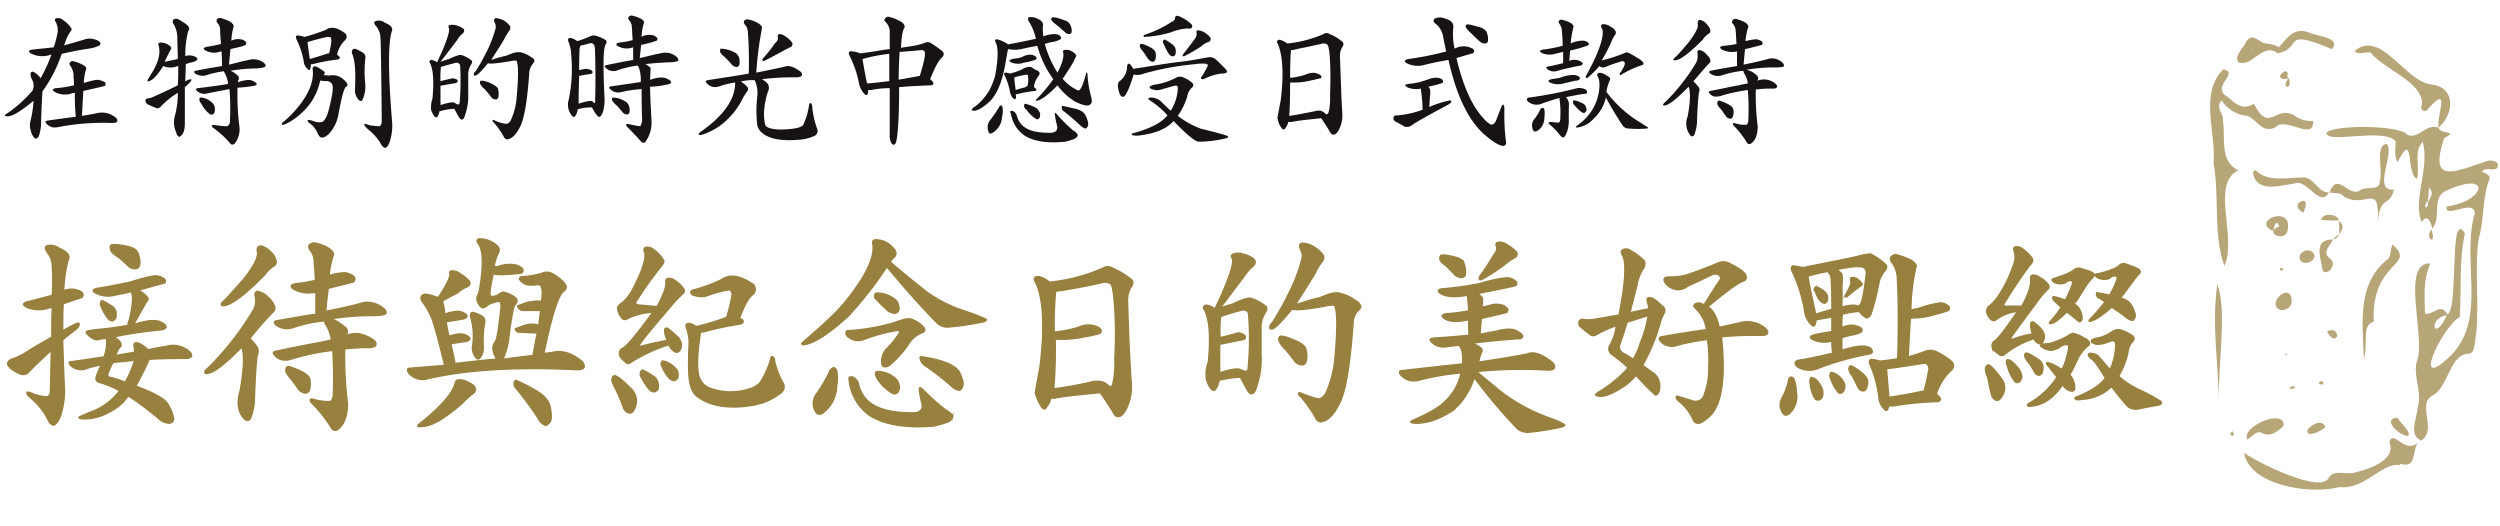<svg height="112" viewBox="0 0 532 112" width="532" xmlns="http://www.w3.org/2000/svg" xmlns:xlink="http://www.w3.org/1999/xlink"><clipPath id="a"><path d="m-14208 15010h532v112h-532z"/></clipPath><clipPath id="b"><path d="m469.236 3.239h61.407v97.649h-61.407z"/></clipPath><clipPath id="c"><path d="m469.236 3.239h61.3v97.6h-61.3z"/></clipPath><g clip-path="url(#a)" transform="translate(14208 -15010)"><g clip-path="url(#b)" opacity=".7" transform="translate(-14207 15013.316)"><g clip-path="url(#c)" fill="#98803e"><path d="m508.836 26.739c-2.8-3-14.6.7-14.8-1.8 1.7-1.8 15.9-1.6 17.2.4 2.4 1.2 4.2-2.7 6.8-1.4l-.1-.1c.2 1.5 4.5.6 1.2 2.2-3.5 10.3 2.6 7 9.2 4.9 1.1-.4 3.3.5 1.8 1.7-1 .3-2.3-.4-3 .6.7.3 2 .7 1.6 1.6-1.6 4.1-1 8.6-2.3 12.7-1 7.6.5 15.2-.9 22.8-.1.7-.3 1.4-1 1.6-4.2-.1-4.4 6.8-7.7 8.8-3.8 1.9 1 7.2-2.6 9.7-2.8-1.3-.9-4.6-.8-6.9 1.1-3.3-.9-6.5-.2-9.8 2.2-4.7-3.6-21.2 2.9-21-1.2 3.4-1.3 4.3-1.1 10.7 1.7.4 3.5-2.6 4.8.3-4.4.5-2.9 6.3-.1-.1 2.6-.8.3-22.9 3.8-17.3-1.3 6-.7 11.5-1.1 17.8-3.8 2.1-10.8 17-1.6 7.9 7.4-8 1.9-20 4.8-30-.2-3.2-6.5 1.4-6-1.4 8.4-1.2 9.6-7.7.2-3.5-3.7 1.3-1.1 5.9-3.3 8.2l.1.1c-.4-1.5-1-3.4-2.3-1.5-2-4.6 1.8-11.7.2-17.1-2 2.3-.5 5.1-1.2 7.9-2.4-.9-.5-10.8-4.1-3.6-.9-1.3-.4-3.3-.4-4.8v.4m6.8 12.8c-.9.5-.5 2.1 0 .8-.1-1.5 1.7-1.9.3-3.8-.1 1.2-.2 2.1-.3 3"/><path d="m478.636 18.739c3.2 6.4 4.5.4 8.4 2.4a6.367 6.367 0 0 0 4.2 1.3c.2 4.4-5.8-1-8 1.3-2.8 1.5-3.9-1.6-6-2.4a7.323 7.323 0 0 1 -5.5-3.3c-1.4 1.7.5 2.6.3 4.4.6 3.6-.8 8.6 3.3 10.5-6 2.8-.2 14.4-3 20.3-2.4-6.7-1-14.7-2.3-21.8.6-6.6-3.1-14.9 2.1-20 3.6.8-3 3.8 1 5.9 1.6 1.5 3.1 2.9 5.5 1.4"/><path d="m509.736 95.639c-3.9-.6-7.5 5.3-12.9 4.7-6.6 1.7-19.2-.5-20.3-7.3 2.6 1.9 16.6 9 18.1 5.2 1-1.6 3.5-.6 5.1-.9 2.9-.7 9.4-2.6 7.7-6.6.9-2.8 3.2 2.6 6 .2-1.3 2.7-.2 5.4-3.8 4.4z"/><path d="m517.936 23.939c-.5-2.8 2.9-9.9-2.6-3.7-.9.3-1.4-.6-.9-1.4 0-4.9-8.1-7.3-11-11-1.3-.1-2.5.6-3.4-.3 5.6-4.7 10.7 6.4 16.2 7.1 5.4.5 5.1 6.2 1.7 9.2z"/><path d="m504.136 65.139c-2.7.7-1.1 4.7-2.1 7.9-.3-7.9-1.4-15.7 4.7-20.9 1.2-.6.8-2.3 1.4-3.4 5.3 4.6-4.6 3.3-4 16.4"/><path d="m494.736 37.639c1.6-4.6 4.1 1.1 6.4-.4 1.3-1.1 4.4.3 4.3-2.1.7-2.1-1.1-7.8 1.5-7.8 1.7 2.1-3.2 10.1 1.5 9.7-1 4.1-3.2.7-3.5 8 .7-10.4-2.3-3.7-7.1-6.5-.9-1.1-2.1-.6-3.1-.9"/><path d="m483.936 6.739c2-2.2 3.2-4.2 6.3-3.2 1.5.9 7.1 1 5 3.6-11-4.6-6-.3-11.5.9-3.3-2.5-5.4 3.1-8.4 1.9-1-1.4 1.1-3 1.6-4.3.8-1.2 1.4-1.3 2.9-.3 1.2 1 2.7.4 4.1 1.4m-5.7.2-.2-.2v.3z"/><path d="m494.636 37.539c-1.9 3.7-4.7-3-7.4-1.8-3 .4-8.1 2.1-8.8-2.3 0-.2.4-.6.6-.5 2.5 2.6 6.8 1.5 10.3 1.5 2.2.2 3 3.3 5.3 3.2z"/><path d="m477.236 90.239c-1.4-2.9 8.2-6.8 7.7-2.9-1.4 1.2-2.7 2.5-4.8 1.4-1.1-.4-2 1-2.9 1.5"/><path d="m482.736 45.839c-4.9-2.1 4-5.7 3.1-.4-.2 3.1-5.4.8-1.8-.6-.7-1.7-1.1 0-1.3 1"/><path d="m486.636 60.339c.5 2.5-3.5 3.3-3.4.8.3-1.8 3.2-3.4 3.4-.8"/><path d="m471.236 83.239c-.2-10-1.6-17.1-.4-26.1 2.2 6 0 17 .4 26.1"/><path d="m495.536 47.539c-.6 1.4-2.5 2.8-.8 4.1 1.8 1.1-.4 4-1.5 2.6-.3-2.7-2.2-6.7 2.4-6.6z"/><path d="m509.136 85.539c.4.8 3.4 3.5 2.2 3.9-1.7 0-5.6-3.6-2.2-3.9"/><path d="m493.836 87.539c-.5.7-4.2 2.6-3.8.6.8-1.1 3.1-2.4 3.8-.6"/><path d="m491.536 51.039c-.1 1.8-3.2 2.3-3.2.3.2-1.4 2.6-2.1 3.2-.3"/><path d="m489.236 41.939c-2-.8-1.5-2.5.1-2.5.8.6 0 1.7-.1 2.5"/><path d="m496.736 43.539a16.117 16.117 0 0 1 -3.8-.1c.4-1.5 3.3-1.3 3.8.1"/><path d="m494.236 67.139c1.3-.5 2.1-.1 2.1 1.1-.6 1.2-1.9-.2-2.1-1.1"/><path d="m486.136 13.239c-1.9.9-2.8-.6-.8-1.4 1 .1 0 1.1.7 1.5z"/><path d="m486.036 13.239c1 2.9-2 2.3.1-.1z"/><path d="m516.436 45.339c0 .8.6 1.7.1 2.4-1-.4-.7-1.7 0-2.3z"/><path d="m496.636 43.639c1.5 1.2.7 1.6.2 3.1 0-1.1-.1-2.1-.1-3.2z"/><path d="m474.036 89.439c-.6-.2-.4-.7 0-1 .2.4.6.7 0 1"/><path d="m484.836 54.139c-.4.3-1-.1-.5-.4a.365.365 0 0 1 .5.2z"/><path d="m485.336 71.939.4.2-.4.2z"/><path d="m487.436 79.239c-.5.1-.9.5-1.2-.1.4-.1.9-.6 1.2.1"/><path d="m492.336 78.239c.4-.5.8-.7 1.1 0-.2.6-.8.1-1.1 0"/><path d="m495.636 47.639a1.549 1.549 0 0 1 1.2-1l-.1-.1a1.721 1.721 0 0 1 -1.1 1.1"/><path d="m509.636 95.539-.1.3.2-.2z"/></g></g><g fill="#171313"><path d="m.436 21.439c-.4-.1-.5-.2-.4-.3a5.922 5.922 0 0 1 .6-.4 27.078 27.078 0 0 0 5.3-4.8 2.674 2.674 0 0 0 -.1-2.3 2.238 2.238 0 0 1 -.3-1.5.588.588 0 0 1 .5-.2 3.875 3.875 0 0 1 1.6 1.4 32.917 32.917 0 0 0 2.3-5 .749.749 0 0 0 -.5.1 5.339 5.339 0 0 1 -3.9-.4c-.6-.4-.5-.7.4-.8 1.6-.2 3.1-.3 4.5-.5a21.681 21.681 0 0 0 .8-3 3.608 3.608 0 0 0 -.4-2.4c-.3-.5-.1-.8.4-.8a1.656 1.656 0 0 1 1.3.5 5.97 5.97 0 0 1 1.6 1.6.483.483 0 0 1 -.1.7 8.1 8.1 0 0 0 -1.2 2.5c-.1.1-.1.3-.2.5l4.2-1.2a3.3 3.3 0 0 1 2.2-.1 2.212 2.212 0 0 1 1.3.7.661.661 0 0 1 -.1.6 7.651 7.651 0 0 1 -2.4.7c-2 .3-3.9.7-5.7 1.1a30.349 30.349 0 0 1 -4.1 8c-.1 1.3-.2 3.5-.3 6.7a8.807 8.807 0 0 1 -.5 2.9c-.4.5-.7.6-1 .2a3.435 3.435 0 0 1 -.7-1.5 3.844 3.844 0 0 1 -.1-1.8 23.376 23.376 0 0 0 .7-4.5c-2.8 2.3-4.6 3.4-5.7 3.3m14.5-5a2.92 2.92 0 0 0 -.9.2 4.484 4.484 0 0 1 -3.4-.4c-.6-.4-.5-.7.3-.8a23.181 23.181 0 0 0 3.8-.6c0-.9-.1-1.7-.1-2.5a4.323 4.323 0 0 0 -.7-1.7c-.2-.3-.2-.6 0-.7a.725.725 0 0 1 .8-.2 9.116 9.116 0 0 1 2 .8c.5.3.7.6.6.8a11.728 11.728 0 0 0 -.5 3c1.7-.5 2.8-.8 3.4-.6q1.05.3 1.2.6a.661.661 0 0 1 -.1.6c-.1.1-1.6.4-4.6 1.1-.1 1.7-.2 3.5-.3 5.3q1.95-.3 3.3-.6a4.561 4.561 0 0 1 3.8.9c.4.3.5.6.4.9q-.15.3-.9.3h-.8a50.232 50.232 0 0 0 -10.9.9 2.845 2.845 0 0 1 -1.3 0 2.589 2.589 0 0 1 -1.1-.7c-.4-.4-.3-.6.2-.7 2.2-.3 4.2-.6 6-.8a43.487 43.487 0 0 1 -.2-5.1" transform="translate(-14207 15013.316)"/><path d="m38.336 22.939q0 2.1-.9 2.7c-.2.2-.3.2-.4.1a.99.99 0 0 1 -.5-.7v-.1a5.119 5.119 0 0 1 -.4-3.3 18.61 18.61 0 0 0 .7-5.2 18.151 18.151 0 0 0 -3.7 3 1.08 1.08 0 0 1 -.7.3 22.021 22.021 0 0 1 -2.1-.9 1.012 1.012 0 0 1 -.4-.7.51.51 0 0 1 .4-.5 3.921 3.921 0 0 0 1.4-.4q2.7-1.2 5.1-2.4c.1-1.4.1-2.8.1-4.1-.2 0-.3.1-.4.1a3.852 3.852 0 0 1 -2.8-.1c-1.2 1.9-2.2 3-3 3.2q-.45.3-.3-.3c.2-.3.4-.7.8-1.3q2.25-3.6 1.5-6a.445.445 0 0 1 .2-.6 3.244 3.244 0 0 1 2.2.7c.3.3.4.5.2.8a22.5 22.5 0 0 0 -1.1 2.2c-.1.2-.2.3-.2.4.5-.1 1.5-.3 2.8-.6 0-1.5-.1-2.9-.1-4.3a5.816 5.816 0 0 0 -.9-3.3.82.82 0 0 1 0-.7c.4-.4.9-.3 1.4 0a12.826 12.826 0 0 1 1.5 1c.5.4.7.9.3 1.4a19.839 19.839 0 0 0 -.6 5.3 2.2 2.2 0 0 1 1.4-.1 1.873 1.873 0 0 1 1.1.5c.1.2.1.3-.1.5a4.13 4.13 0 0 1 -.9.4 5.732 5.732 0 0 0 -1.4.4c0 1.3-.1 2.5-.1 3.7a2.507 2.507 0 0 1 .7-.4q.45-.15.6 0c0 .3-.5.8-1.4 1.6zm4.4-6.3a2.2 2.2 0 0 1 -1.8-.6c-.4-.3-.3-.5.2-.6 3.3-.4 5.5-.7 6.4-.9a6.154 6.154 0 0 0 -.7-2.3c-.1-.2-.2-.3-.2-.4a27.212 27.212 0 0 0 -3.3.7 2.919 2.919 0 0 1 -2.8-.2c-.3-.3-.3-.5.1-.6 2-.4 3.8-.7 5.6-1 0-1.1 0-2.1-.1-3.1h-.2a3.863 3.863 0 0 1 -3.2-.2c-.6-.4-.5-.6.3-.8a29.926 29.926 0 0 0 3-.6c-.1-1.1-.2-2.1-.2-3.2a2.15 2.15 0 0 0 -.6-1.3.6.6 0 0 1 0-.8.725.725 0 0 1 .8-.2 9.116 9.116 0 0 1 2 .8c.5.4.7.7.7.9a13.189 13.189 0 0 0 -.5 3.1 3.194 3.194 0 0 1 1.9-.3 1.709 1.709 0 0 1 1.2.6.471.471 0 0 1 -.1.6 3.536 3.536 0 0 1 -1.1.4c-.7.2-1.4.3-2.1.5-.1 1.1-.2 2.1-.3 3.3 1.7-.4 3.1-.8 4.2-1a3.6 3.6 0 0 1 3.2.6c.3.3.5.5.3.8-.1.2-.7.3-1.8.4a38.6 38.6 0 0 0 -5.6.5 4.2 4.2 0 0 1 1.4.9.829.829 0 0 1 .3 1.1.756.756 0 0 0 -.1.4h.1c1.6-.5 2.7-.6 3.3-.1q.6.3.6.6a.914.914 0 0 1 -.5.3 31.813 31.813 0 0 1 -3.4.4c-.1 0-.2 0-.2.1v.3a53.868 53.868 0 0 0 .4 7.8 4.822 4.822 0 0 1 -1 3.7.613.613 0 0 1 -1-.1 19.5 19.5 0 0 0 -3.5-3.2c-.3-.2-.4-.4-.4-.5s.3-.2 1-.1c1.5.2 2.4.3 2.5.1a1.246 1.246 0 0 0 .4-1.1 52.263 52.263 0 0 0 -.1-6.7c-2 .4-3.7.7-5.1 1m-1.3 1.2c0-.3.1-.4.2-.4h.2a3.87 3.87 0 0 1 2.4 1.2 1.728 1.728 0 0 1 .5 1.3 2 2 0 0 1 -.2.9.778.778 0 0 1 -.8.2 6.483 6.483 0 0 1 -1.9-2.3 1.222 1.222 0 0 1 -.4-.9" transform="translate(-14207 15013.316)"/><path d="m62.836 21.039a12.609 12.609 0 0 1 -3.2 2.1 1.268 1.268 0 0 1 -.6.1c-.1-.1-.1-.2 0-.4a21.271 21.271 0 0 0 3.4-3.4.1.1 0 0 1 .1-.1c2.3-2.9 3.3-5.5 3-7.9a.486.486 0 0 1 .3-.6c.2-.1.5 0 1 .3.7.4 1 .7 1.2.8a.471.471 0 0 1 -.1.6.1.1 0 0 1 -.1.1 6.6 6.6 0 0 0 1.4.1 3.329 3.329 0 0 1 2.8.8q.9.75.9 1.2a.664.664 0 0 1 -.4.5q-.6.75-1.5 5.7a8.193 8.193 0 0 1 -2.1 4.3c-.7.6-1.2.8-1.6.7-.3-.1-.5-.4-.7-.8a5.064 5.064 0 0 0 -1.7-2.2c-.4-.3-.6-.5-.4-.7.1-.1.6 0 1.4.3a3.063 3.063 0 0 0 1.6.1c.5-.2 1-1 1.4-2.5.8-3.1 1.1-5 .7-5.6a1.375 1.375 0 0 0 -1.3-.6c-.5 0-.9-.1-1.2-.1a12.813 12.813 0 0 1 -4.3 7.2m2.2-9.7c-.1.4-.4.3-.8-.2a2.246 2.246 0 0 1 -.6-1.4 17.685 17.685 0 0 0 -1.5-4.6c-.2-.4-.2-.6-.1-.8a.749.749 0 0 1 .5-.1 8.571 8.571 0 0 1 1.3.3 47.2 47.2 0 0 0 4.5-1.5c1.1-.8 2.5-.5 4.2.8a1.049 1.049 0 0 1 0 1.3 5.825 5.825 0 0 0 -1.8 3.2q.6.45.6.6c0 .2-.2.3-.4.4a39.283 39.283 0 0 0 -5 .9 2.2 2.2 0 0 1 -.8.1 3.083 3.083 0 0 1 -.1 1m4-3.3c.5-2 .6-3.1.3-3.4-.1-.1-.4-.1-.7-.1-1.8.4-3.2.8-4.2 1.1.1.6.2 1.8.5 3.6 1.1-.3 2.3-.7 3.6-1.1a.9.9 0 0 1 .5-.1m5-.8a.755.755 0 0 1 .8-.1c.4.2.8.4 1.3.7a1.145 1.145 0 0 1 .6 1.3 25.209 25.209 0 0 0 0 5.5 6.915 6.915 0 0 1 -.6 3.3.428.428 0 0 1 -.7.1 2.967 2.967 0 0 1 -.9-2.3c.2-3.8 0-6.3-.6-7.6-.1-.4-.1-.7.1-.9m4.9-5.1c-.4-.5-.4-.9.1-1a2.119 2.119 0 0 1 1.9.4c1.3.5 1.8 1.2 1.4 1.9-.8 3-.7 9.4.1 19.1a10.8 10.8 0 0 1 -.5 4.3c-.3.9-.7 1.3-1 1.3s-.7-.4-1.1-1.2a11.651 11.651 0 0 0 -2.6-2.8c-.5-.5-.7-.7-.7-.9-.1-.3.3-.2 1.1.1a17.317 17.317 0 0 0 2.2.2 1.333 1.333 0 0 0 .4-1c-.1-11.3-.2-17.4-.3-18.1a4 4 0 0 0 -1-2.3" transform="translate(-14207 15013.316)"/><path d="m92.136 21.439c-.2.3-.4.3-.7 0a4.467 4.467 0 0 1 -.7-1.4 5.87 5.87 0 0 1 .3-2.4c.3-3.5.2-6-.5-7.5-.2-.2-.2-.4-.1-.5.1-.2.3-.2.5-.2a3.7 3.7 0 0 1 1.1.5c.3-.7.6-1.4.9-2 1.3-3 1.8-4.7 1.6-5.3-.2-.3-.1-.5.1-.6a2.708 2.708 0 0 1 1.3 0 4.79 4.79 0 0 1 1.6.7c.4.3.3.7-.1 1.1a4.488 4.488 0 0 0 -1.1 1.3c-2.1 2.8-3.3 4.3-3.6 4.7a18.879 18.879 0 0 1 1.8-.6c1.5-.7 2.4-1 2.8-.8a7.105 7.105 0 0 1 2 1.1c.2.2.2.5-.1.9a4.143 4.143 0 0 0 -.6 2.3v3.7a12.135 12.135 0 0 1 -.7 4.8q-.15.75-.6.9a.723.723 0 0 1 -.6-.4c-.5-.8-.8-1.5-1.1-1.9a12.979 12.979 0 0 0 -2.6.4 1.087 1.087 0 0 1 -.5.1 3.583 3.583 0 0 1 -.4 1.1m4.4-2.5c.2-.1.3-.3.3-.7a57.671 57.671 0 0 0 .1-7.2c0-.5-.1-.8-.4-.9a.749.749 0 0 0 -.5-.1c-1.9.5-3 .8-3.2.9a19.579 19.579 0 0 0 -.1 3c1.7-.4 2.6-.6 2.6-.6.5.1.9.2 1 .4.1.1.1.3-.1.5-.1 0-.1 0-.1.1-1.2.2-2.3.4-3.4.6v4.1c1.6-.5 2.6-.7 3-.5a1.793 1.793 0 0 0 .8.4m3.7-6.2c-.3.1-.5 0-.4-.3a.723.723 0 0 1 .4-.6c1-1.6 1.8-3.1 2.5-4.5a27.529 27.529 0 0 0 1.7-4.5 1.756 1.756 0 0 0 -.2-1.4q-.3-.75.3-.9a5.064 5.064 0 0 1 1.7.5 5.222 5.222 0 0 1 1.3 1.2.972.972 0 0 1 -.1.9 11.824 11.824 0 0 0 -1.1 1.8c-.3.6-1.3 2.1-2.8 4.5 1.2-.4 2.3-.7 3.5-1 .2-.1.3-.2.5-.2a3.921 3.921 0 0 1 2.4-.4 6.809 6.809 0 0 1 2.1 1c.5.3.7.5.7.7s-.1.4-.4.8a3.25 3.25 0 0 0 -.7 1.7c-.4 5.8-1 9.6-1.9 11.5-.9 1.8-1.8 2.7-2.8 2.8-.3 0-.6-.2-.8-.7a16.789 16.789 0 0 0 -2-2.8c-.2-.2-.4-.4-.3-.5 0-.1.1-.2.3-.1a7.05 7.05 0 0 0 2.7.8 1.593 1.593 0 0 0 1-1.1 13.342 13.342 0 0 0 1.1-4.5q.6-6.45 0-7.8c-.1-.1-.6-.1-1.5.1-2.5.4-4.1.6-4.6.4-1.3 1.6-2.2 2.5-2.6 2.6m.9 1.7c0-.3 0-.5.2-.6a5.588 5.588 0 0 1 2.7.9c.6.3 1 .7 1 1.1a4.157 4.157 0 0 1 0 1.6c-.2.3-.4.5-.6.4a1.217 1.217 0 0 1 -1-.6c-.4-.6-.9-1.1-1.3-1.6a3.065 3.065 0 0 1 -1-1.2" transform="translate(-14207 15013.316)"/><path d="m121.436 21.339a.385.385 0 0 1 -.7 0 3.668 3.668 0 0 1 -.7-3.5 31.755 31.755 0 0 0 .5-9.6v-.4a9.819 9.819 0 0 0 -.6-2.4c-.1-.3-.1-.5.1-.6a.854.854 0 0 1 .7 0 3.581 3.581 0 0 1 1.1.6 23.318 23.318 0 0 0 2.7-1 1.691 1.691 0 0 1 1.4-.1 7.8 7.8 0 0 1 2 .9c.2.2.2.6-.1 1-.5 1-.5 4.7-.2 11.2a9.616 9.616 0 0 1 -.3 3c-.3.7-.5 1.1-.8 1.1-.2.1-.4-.2-.8-.7-.3-.4-.5-.9-.8-1.3a10.392 10.392 0 0 0 -3 .4 2.919 2.919 0 0 1 -.5 1.4m4-2.7c.2-.1.3-.3.2-.7.1-2.4.1-5.7 0-10 0-1-.1-1.7-.4-1.9-.2-.2-.5-.2-.9-.1-1 .3-1.6.4-1.9.5a.9.9 0 0 1 -.1.5c0 .3-.1 1.8-.1 4.7a6.134 6.134 0 0 1 1.6-.3c.6.1 1 .2 1.2.5s0 .5-.4.6c-.7.1-1.5.2-2.4.4 0 1.3-.1 2.9-.1 4.6v1.3c1.6-.5 2.6-.7 3-.5 0 .2.2.3.3.4m5.5-2.3a2.362 2.362 0 0 1 -2-.6c-.5-.4-.4-.6.2-.7 2.9-.4 4.9-.7 6.2-.9a7.342 7.342 0 0 0 -.4-3.1c-.1-.2-.2-.3-.2-.4h-.1a21.162 21.162 0 0 0 -4.5 1.1 2.4 2.4 0 0 1 -1.2 0 2.075 2.075 0 0 1 -1-.6c-.4-.3-.3-.5.1-.6 2-.4 3.9-.8 5.7-1.1v-2.7a3.825 3.825 0 0 1 -3.2-.2c-.6-.4-.5-.6.3-.8a18.633 18.633 0 0 0 2.7-.5h.1c-.1-1-.1-2-.2-3a2.15 2.15 0 0 0 -.6-1.3c-.2-.3-.2-.6 0-.7a.725.725 0 0 1 .8-.2 7.565 7.565 0 0 1 1.9.7c.4.3.6.6.5.8a10.473 10.473 0 0 0 -.5 3 .1.1 0 0 0 .1-.1 3.519 3.519 0 0 1 2-.3 1.709 1.709 0 0 1 1.2.6.471.471 0 0 1 -.1.6 22.3 22.3 0 0 1 -3.3.9c-.1.9-.2 1.9-.3 2.8 1.8-.4 3.2-.8 4.4-1a3.677 3.677 0 0 1 3.4.7c.3.3.5.6.4.8s-.7.4-1.9.4c-2 .1-3.7.2-5.1.4a3.848 3.848 0 0 1 1.1.8c0 .1 0 .9-.1 2.5h.1c1.7-.6 2.9-.6 3.7-.1.5.2.7.5.7.7l-.3.3a19.089 19.089 0 0 1 -4.2.6c0 1.1.1 3.5.3 7.1a6.959 6.959 0 0 1 -1.2 4.5.59.59 0 0 1 -.9.2c-.8-.9-1.8-2-3-3.2a.864.864 0 0 1 -.3-.6c0-.1.3-.1.8 0a14.506 14.506 0 0 0 2.2.4 2.331 2.331 0 0 0 .4-1.4c-.1-2.7-.1-4.9-.1-6.5a27.934 27.934 0 0 0 -4.6.7m-1.7 1.6c0-.3 0-.4.1-.5a5.034 5.034 0 0 1 2.5.7 1.74 1.74 0 0 1 1 1.1 2.349 2.349 0 0 1 .1 1.4.51.51 0 0 1 -.5.4 1.222 1.222 0 0 1 -.9-.4c-.5-.6-.9-1.1-1.4-1.6-.6-.5-.9-.9-.9-1.1" transform="translate(-14207 15013.316)"/><path d="m156.636 14.039c.1 0 .2.1.3.2a4.411 4.411 0 0 1 1.2 1.1.592.592 0 0 1 -.1.7c-.3.5-.6.9-.9 1.4a15.818 15.818 0 0 1 -5.2 6.2 14.193 14.193 0 0 1 -3.5 1.7.846.846 0 0 1 -.7 0c-.1-.1-.1-.2.1-.4 1.1-.8 1.9-1.4 2.6-2 3.3-2.8 5-5.7 5-8.6v-.1a18.954 18.954 0 0 0 -3.6.9 2.845 2.845 0 0 1 -1.3 0 2.589 2.589 0 0 1 -1.1-.7c-.4-.4-.3-.6.2-.7 3.1-.5 6-.9 8.7-1.4a87.438 87.438 0 0 0 -.2-9 2.473 2.473 0 0 0 -.7-1.5c-.2-.4-.2-.7 0-.8a.9.9 0 0 1 .9-.2 7.254 7.254 0 0 1 2.2.9c.5.4.7.7.6 1a76.589 76.589 0 0 0 -1.2 9.4c2.5-.5 4.5-.9 6.1-1.3.9-.3 1.9.1 3.2 1 .4.3.5.6.4.9-.1.2-.4.3-.9.4h-1.5a53.479 53.479 0 0 0 -6.1.4 5.939 5.939 0 0 1 1.1.8 1.6 1.6 0 0 1 .2 1.8 16.037 16.037 0 0 0 -.8 3.8 9.7 9.7 0 0 0 .2 3.3c.1.3.4.5.9.7a9.41 9.41 0 0 0 2.8.3c2.6-.1 4-.4 4.4-1a14.623 14.623 0 0 0 1.2-4c.1-.5.2-.7.4-.6s.3.4.3.8a19 19 0 0 0 1 4.5 1.182 1.182 0 0 1 -.6 1.7 9.4 9.4 0 0 1 -3.5.8c-3.8.3-6.3-.3-7.7-1.6a2.82 2.82 0 0 1 -.9-1.6 25.933 25.933 0 0 1 0-5.9 6.5 6.5 0 0 0 -.5-3.5.1.1 0 0 0 -.1-.1 10.681 10.681 0 0 0 -2.9.3m-4.4-6.4c0-.3 0-.5.1-.6a6.667 6.667 0 0 1 2.8.7 1.948 1.948 0 0 1 1.1 1.1 3.057 3.057 0 0 1 .1 1.6.634.634 0 0 1 -.6.5 1.389 1.389 0 0 1 -1-.5c-.5-.6-1-1.1-1.5-1.6-.6-.5-1-.9-1-1.2m12.3-3.1c-.1-.4 0-.5.3-.6a2.137 2.137 0 0 1 1.3.5 4.423 4.423 0 0 1 1.4 1.3.669.669 0 0 1 -.4 1c-.6.3-1.2.6-1.7.9-2.2 1.2-3.4 1.8-3.8 2-.4.1-.5-.1-.3-.5a26.573 26.573 0 0 0 2.6-3.3 1.268 1.268 0 0 0 .6-1.3" transform="translate(-14207 15013.316)"/><path d="m184.436 15.839h-.7a1.95 1.95 0 0 1 -.1.8c-.1.4-.4.4-.9-.2a5.076 5.076 0 0 1 -.9-1.8 22.079 22.079 0 0 0 -2-6c-.2-.4-.3-.7-.1-.9.1-.2.3-.2.6-.1a4.651 4.651 0 0 1 1.7.4c1-.1 2.2-.3 3.6-.5a25.122 25.122 0 0 1 2.7-.4v-3.9a3.066 3.066 0 0 0 -.9-1.9c-.3-.3-.3-.5-.1-.7a.829.829 0 0 1 1.1-.3 8.435 8.435 0 0 1 2.5 1.1c.5.4.7.8.5 1.2-.4.6-.6 2-.7 4.2.7-.1 1.4-.2 2-.3a16.7 16.7 0 0 0 3-.7 1.339 1.339 0 0 1 1.5.1 24.256 24.256 0 0 1 2 1.4c.7.5.8 1 .2 1.6-.7.6-1.5 2.1-2.5 4.6.5.4.7.7.7.9a.458.458 0 0 1 -.5.4c-2.6.1-4.8.2-6.8.4 0 6.8-.3 10.7-.7 11.8-.2.5-.5.6-.9.2a3.524 3.524 0 0 1 -.4-2v-9.8a19.5 19.5 0 0 0 -3.9.4m3.8-7.7a36.6 36.6 0 0 0 -5.7 1.1c.5 2.9.8 4.6 1 5.2 1.5-.1 3.1-.3 4.7-.5zm2 5.5c2.9-.5 4.4-.8 4.5-.8.9-3 1.3-4.7 1-5.2a.779.779 0 0 0 -.7-.3c-1.7.2-3.3.3-4.6.4-.1 1.8-.2 3.7-.2 5.9" transform="translate(-14207 15013.316)"/><path d="m219.736 6.439q-1.65.3-3 .6a7.043 7.043 0 0 1 -3.2.1c-.1.2-.3 1.4-.7 3.7-.7 3.6-1.8 6.2-3.5 7.7-1.4 1.2-2.5 1.8-3.2 1.7q-.45 0-.3-.3a1.441 1.441 0 0 1 .7-.6 12.912 12.912 0 0 0 3.1-3.6 20.159 20.159 0 0 0 1.1-2.8c.7-3.7.7-6 .2-7.1-.3-.5-.2-.8.2-.8a6.667 6.667 0 0 1 2.1.9.215.215 0 0 1 .2.2q1.8-.3 6-1.2a11.363 11.363 0 0 0 -1.5-3.7c-.3-.5-.2-.9.1-.9a3.107 3.107 0 0 1 1.7.3c.9.4 1.3.9 1.2 1.4a10.365 10.365 0 0 0 .1 2.4 6.267 6.267 0 0 1 2.6-.5c.6.1 1 .3 1.1.6.1.2.1.4-.1.5a4.373 4.373 0 0 1 -1.8.6 8.331 8.331 0 0 0 -1.5.4 22.262 22.262 0 0 0 2.7 6.1c0-.1.1-.2.2-.4.9-1.8 1.2-3.1 1-3.9-.1-.3 0-.4.2-.5a2.321 2.321 0 0 1 2.1.6 1.333 1.333 0 0 1 .5.6c0 .1-.2.4-.5 1.1a44.065 44.065 0 0 1 -2.4 3.8 9.012 9.012 0 0 0 3.3 2.5c.5 0 1-1.1 1.6-3.3a3.225 3.225 0 0 1 .2-.6c.1.1.2.3.2.8a23.205 23.205 0 0 0 .8 4.6q.3 1.2-.3 1.5c-.4.4-1.4.2-3.1-.6a12.82 12.82 0 0 1 -3.8-3.5c-1.9 2-3.4 3.1-4.4 3.3-.2 0-.3-.1-.1-.3a34.2 34.2 0 0 0 3.6-4.3 22.278 22.278 0 0 1 -3.4-7.1m-7.7 12.7c.2 0 .3.2.3.4a4.64 4.64 0 0 1 -.1 2 4.173 4.173 0 0 1 -2 3.4q-.75.45-.9-.3a2.376 2.376 0 0 1 .3-2.3 29.767 29.767 0 0 0 2-2.9c0-.2.2-.3.4-.3m3.1-1.5c-.1.3-.3.2-.7-.2a3.7 3.7 0 0 1 -.5-1.1 13.138 13.138 0 0 0 -1.1-3.5c-.2-.3-.2-.5-.1-.6s.2-.1.4-.1c.3.1.6.1.8.2a15.2 15.2 0 0 0 2.6-.9 2.768 2.768 0 0 1 1.9-.5 6.959 6.959 0 0 0 1.4.8c.5.3.5.7.1 1.2a4.176 4.176 0 0 0 -.9 2.3c.3.2.5.4.5.5a.265.265 0 0 1 -.3.3 26.7 26.7 0 0 0 -3.5.6 1.268 1.268 0 0 1 -.6.1c.1.5.1.7 0 .9m.6-8.6a3.582 3.582 0 0 0 1.1-.4 3.232 3.232 0 0 1 1.6-.3 1.873 1.873 0 0 1 1.1.5c.1.2.1.3-.1.5-.1.1-.2.1-.5.2a15.985 15.985 0 0 1 -2.1.5 3.61 3.61 0 0 1 -2.7-.1c-.5-.3-.4-.5.3-.7.4-.1.8-.1 1.3-.2m-1.7 11.3a.631.631 0 0 1 .7.1c.3.1.5.5.7 1a3.991 3.991 0 0 0 1.1 1.9c1.1 1.1 3 1.6 5.7 1.6h.5q1.5-.15 1.2-1.5a24.625 24.625 0 0 1 -.5-2.6q.15-.3.6.3a32.183 32.183 0 0 0 3.2 3.2c.8.5 1.1.9 1.1 1.1 0 .3-.3.6-.7.8a11.689 11.689 0 0 1 -2 .6c-3.8.4-6.7-.1-8.6-1.3a6.871 6.871 0 0 1 -2.9-4.6c-.2-.4-.2-.6-.1-.6m3.6-5.3a5.777 5.777 0 0 0 .1-2.3c-.1-.2-.4-.2-.7-.1-1.1.2-1.8.4-2.2.5q0 .45.3 2.7.9-.3 2.1-.6a.4.4 0 0 1 .4-.2m-.7 4.2c0-.3 0-.4.1-.4a.631.631 0 0 1 .7.1 6.781 6.781 0 0 1 1.9.8 2.979 2.979 0 0 1 .7 1.1 2.768 2.768 0 0 1 -.1.9c-.2.3-.4.4-.7.3a7.47 7.47 0 0 1 -2.1-2c-.4-.3-.5-.5-.5-.8m5.8-18.3a.4.4 0 0 1 .1-.5c.2-.2 1.2 0 2.8.6a1.884 1.884 0 0 1 1.2 1.1 2.585 2.585 0 0 1 .2 1.4.51.51 0 0 1 -.5.4 1.222 1.222 0 0 1 -.9-.4c-.7-.6-1.3-1.2-2-1.7a3.61 3.61 0 0 1 -.9-.9m2.2 18.6c0-.3.2-.4.3-.3.5.1 1.3.3 2.2.5a5.044 5.044 0 0 1 1.9.7 3.045 3.045 0 0 1 .9 1.3c.4 1 .4 1.6.2 1.9s-.3.4-.5.4a2.824 2.824 0 0 1 -1.1-.7 40.664 40.664 0 0 0 -3.5-3 .909.909 0 0 1 -.4-.8" transform="translate(-14207 15013.316)"/><path d="m239.436 14.939a11.389 11.389 0 0 1 -.9 1.9q-.6.9-1.2 0c-.5-1.3-.6-2.3-.2-2.8a3.825 3.825 0 0 0 1.7-3.2c.1-.6.3-.8.7-.4a3.49 3.49 0 0 1 .6.9c1.1-.2 2.1-.3 3.2-.5 3.1-.5 5.7-.9 7.7-1.1 2-.3 3.7-.6 5.3-.9a2.035 2.035 0 0 1 1.5.6c1.5 1.4 2.3 2.2 2.3 2.5 0 .2-.4.4-1.2.4a10.586 10.586 0 0 0 -3.4 1c-.4.2-.7.3-.9.1-.1-.1-.1-.3.2-.6a20.794 20.794 0 0 0 1.2-2.2c0-.2-.2-.4-.6-.4a8.388 8.388 0 0 0 -2.1.1 59.165 59.165 0 0 0 -10.9 2 3.6 3.6 0 0 1 -2.2.2c-.2.8-.5 1.5-.8 2.4m1.8 10.6a3.808 3.808 0 0 1 -1.3-.1c-.2-.2-.1-.4.2-.4 3.6-1 6-2.2 7.3-3.8a17.229 17.229 0 0 0 -3.6-3.1c-.3-.2-.5-.4-.5-.5a.956.956 0 0 1 .7-.2 3.272 3.272 0 0 1 2.3 1.1c.6.6 1.2 1.2 1.8 1.7a9.54 9.54 0 0 0 1.5-4.8c0-.5-.2-.6-.7-.5-.9.2-1.7.5-2.5.7a3.3 3.3 0 0 1 -2.4 0q-.6-.3-.3-.6a3.355 3.355 0 0 1 1.4-.4 14.069 14.069 0 0 0 4.1-1.4 1.6 1.6 0 0 1 1.5-.1 6.793 6.793 0 0 1 1.9 1.1c.4.4.4.8 0 1.1a3.145 3.145 0 0 0 -1 1.9 14.243 14.243 0 0 1 -2 4.1 18.469 18.469 0 0 0 5.1 2.8h.1c3.6.9 5.5 1.4 5.5 1.6.1.2-.3.4-1 .5a24.617 24.617 0 0 1 -5.3.6c-.8-.1-2.6-1.6-5.3-4.4-1.5 1.7-4 2.7-7.5 3.1m.3-19a.588.588 0 0 1 .2-.5q.45-.15 2.4.9c.5.4.8.7.8 1.1a2.948 2.948 0 0 1 -.1 1.4c-.2.3-.3.4-.6.4a1.59 1.59 0 0 1 -.9-.6c-.4-.5-.7-1.1-1.1-1.6a3.018 3.018 0 0 1 -.7-1.1m7.5-6a.623.623 0 0 1 .3-.5 2.236 2.236 0 0 1 1 .3 8.325 8.325 0 0 1 2.1 1.4.676.676 0 0 1 .2.8c-.1.2-.4.3-.8.2a10.686 10.686 0 0 0 -3.6.8 22.939 22.939 0 0 1 -5.8 1c-.1-.1-.1-.2 0-.4a25.165 25.165 0 0 0 5.9-2.8c.5-.2.7-.5.7-.8m-2.5 4.8c.1-.2.2-.3.4-.2a7.233 7.233 0 0 1 1.4.9 1.891 1.891 0 0 1 .8 1 2.4 2.4 0 0 1 0 1.2.629.629 0 0 1 -.8.4c-.5-.1-1-1-1.7-2.6a.631.631 0 0 1 -.1-.7m7.1-1.7c-.1-.3 0-.5.3-.5a3.014 3.014 0 0 1 1.3.4 4.975 4.975 0 0 1 1.3 1.1.669.669 0 0 1 -.4 1 3.766 3.766 0 0 0 -1.5.9 39.852 39.852 0 0 1 -3.6 2.1c-.4.1-.5-.1-.2-.5 1.5-1.9 2.3-3 2.5-3.3a1.676 1.676 0 0 0 .3-1.2" transform="translate(-14207 15013.316)"/><path d="m273.836 22.639h-.7a3.1 3.1 0 0 1 -.6 1.3c-.2.4-.5.4-.8 0a3.783 3.783 0 0 1 -.8-1.8c0-.1-.1-.2-.1-.3 0 0 .2-1.3.7-3.8.7-5.6.4-9.6-.6-12a.987.987 0 0 1 -.2-.6.713.713 0 0 1 .6-.3 4.812 4.812 0 0 1 1.6.8 25.88 25.88 0 0 0 7.7-2 1.049 1.049 0 0 1 1.3 0 9.118 9.118 0 0 1 2.8 1.7.75.75 0 0 1 0 .9 3.7 3.7 0 0 0 -.6 2.1c.2 5.2.3 9.1.5 12a6.466 6.466 0 0 1 -.6 3.4c-.4.9-.8 1.3-1.3 1.3-.3 0-.5-.2-.8-.7a32.311 32.311 0 0 0 -1.8-2.8c-2.8.3-4.9.5-6.3.8m-.1-15.3c-.1.8-.2 2.8-.2 5.9a10.794 10.794 0 0 0 1.9-.3 8.447 8.447 0 0 0 1.7-.5 3.2 3.2 0 0 1 1.9-.2c.6.2 1 .4 1.1.6s.1.4-.1.5c-.1 0-.8.2-2.2.5a15.409 15.409 0 0 1 -4.3.4c0 3.9-.1 6.3-.2 7.1 1.6-.2 3.5-.6 5.5-1a1.087 1.087 0 0 1 .5-.1h.2c.6-.1 1.1.2 1.7.8.2 0 .4-.2.5-.5a12.832 12.832 0 0 0 .3-3.5q.15-4.05 0-7.2c-.1-2.2-.3-3.4-.6-3.7a1.394 1.394 0 0 0 -1.3-.1c-1.5.3-3.1.7-4.8 1a5.5 5.5 0 0 1 -1.6.3" transform="translate(-14207 15013.316)"/><path d="m301.336 15.539a4.616 4.616 0 0 1 -2.9-.3c-.6-.4-.5-.6.3-.7a14.982 14.982 0 0 0 2.4-.4c.7-.2 1.3-.4 1.9-.6a4.011 4.011 0 0 1 1.9-.3c.6.1 1 .3 1.1.6.1.2.1.3-.1.5a22.25 22.25 0 0 1 -3 .8c.4.3.5.9.4 1.8-.1.8-.1 1.6-.2 2.5a24.806 24.806 0 0 1 4.4-1.4c.3.1.4.2.2.5a3.49 3.49 0 0 1 -.9.6c-4.1 2.2-6.6 3.6-7.4 4.2a1.68 1.68 0 0 1 -1.5.3c-.4-.2-1-.6-2-1.1a.735.735 0 0 1 -.4-.8c.1-.4.3-.5.6-.5h.3a20.893 20.893 0 0 0 5.3-1.2 36.015 36.015 0 0 0 -.4-4.5m1-5.1a5.348 5.348 0 0 1 -4-.3c-.6-.4-.5-.7.4-.9a65.521 65.521 0 0 0 8-1.6c-.2-1.1-.5-2.3-.7-3.5a4.4 4.4 0 0 0 -1.8-2.6c-.3-.5-.2-.8.3-1a2.812 2.812 0 0 1 2 .1c1.4.4 1.9 1.1 1.7 2.1a14.8 14.8 0 0 0 .3 4.3 3.976 3.976 0 0 1 2.8-.4c.7.2 1.2.4 1.3.7a.471.471 0 0 1 -.1.6c-.1.1-1.3.4-3.6 1.1 1.5 6.4 3.6 10.9 6.5 13.6.3.2.5.4.7.5.6.2 1-.2 1.3-1 .8-2.1 1.2-3.2 1.4-3.2s.3.4.3 1a45.614 45.614 0 0 0 .3 6.6c.2.7 0 1.1-.5 1.2q-1.05 0-3.3-1.8-5.7-4.35-8.4-16.5c-1.8.3-3.3.6-4.9 1m8.6-7.9a.56.56 0 0 1 .1-.6c.3-.2 1.3.1 3.1.6.7.3 1.2.7 1.3 1.2a3.688 3.688 0 0 1 .2 1.7.634.634 0 0 1 -.6.5 1.666 1.666 0 0 1 -1.1-.4c-.7-.6-1.3-1.2-1.9-1.8a8.246 8.246 0 0 1 -1.1-1.2" transform="translate(-14207 15013.316)"/><path d="m326.836 18.839a2.894 2.894 0 0 1 -2.5-.4c-.3-.2-.5-.5-.4-.7a.462.462 0 0 1 .5-.3 84.645 84.645 0 0 0 10.2-2 3.08 3.08 0 0 1 1.6.2c.4.2.5.4.5.7 0 .2-.2.3-.5.3-1.5.2-2.8.5-4 .7a2.432 2.432 0 0 1 .6 2.1v2.5a7.78 7.78 0 0 1 -.4 2.9c-.3.7-.5 1-.7 1.1-.2 0-.4-.1-.7-.4a13.9 13.9 0 0 0 -2.2-2.3c-.2-.2-.3-.3-.3-.4s.1-.2.4-.2c.4 0 .8.1 1.2.1.5.1.8 0 .8-.3.1-.1.1-.4.1-.8a20.218 20.218 0 0 0 -.2-4.1c-1.1.3-2.4.7-4 1.3m.5.8q.15 0 .3.3a5.4 5.4 0 0 1 0 1.8 3.219 3.219 0 0 1 -1.5 2.8c-.5.2-.8.2-.9-.2a2.205 2.205 0 0 1 .1-2.1 9.737 9.737 0 0 0 1.5-2.4c.2-.1.3-.2.5-.2m4.3-11.9c-.6.1-1.2.3-1.7.4a4.2 4.2 0 0 1 -2.9-.2c-.5-.3-.4-.6.3-.7a32.526 32.526 0 0 0 3.8-.7.6.6 0 0 1 .4-.1c0-1.2-.1-2.4-.2-3.5a2.772 2.772 0 0 0 -.5-1.2c-.2-.3-.2-.5 0-.7a.592.592 0 0 1 .7-.1 5.964 5.964 0 0 1 1.8.7c.4.3.6.6.5.8a21.361 21.361 0 0 0 -.6 3.5 5.9 5.9 0 0 1 2.7-.6 1.873 1.873 0 0 1 1.1.5c.1.2.1.3-.1.5a26.309 26.309 0 0 1 -3.8 1.1c-.1.7-.1 1.4-.2 2.2a2.79 2.79 0 0 1 2.2 0c.4.2.7.4.7.6-.2.3-.4.4-.5.4a52.488 52.488 0 0 0 -5.2 1.2 2.158 2.158 0 0 1 -1.8-.4c-.4-.3-.4-.5.1-.6 1.2-.2 2.2-.5 3.2-.7zm-.7 5.5a7.85 7.85 0 0 1 3.1-.6c.6.1 1 .3 1.1.5s.1.3-.1.5a.956.956 0 0 1 -.7.2c-.9.2-1.8.4-2.6.6a4.126 4.126 0 0 1 -2.9-.2c-.5-.3-.4-.5.3-.7.6-.1 1.3-.2 1.8-.3m2.8 5.1a.265.265 0 0 1 .3-.3 3.941 3.941 0 0 1 1.4.5 1.583 1.583 0 0 1 .9.6 2.649 2.649 0 0 1 .3 1q-.3.6-.6.6c-.5-.1-1.2-.7-2.2-1.9a.9.9 0 0 1 -.1-.5m4.3 3.7a5.6 5.6 0 0 1 -3.5 1.8c-.2 0-.2-.2 0-.4a10.869 10.869 0 0 0 4.3-5.5c.7-2.4.7-4.1.1-5.1a.445.445 0 0 1 .2-.6c.5-.2 1.2.1 2.2.8a.524.524 0 0 1 .2.8 9.941 9.941 0 0 0 -.7 2.4 25.836 25.836 0 0 0 5.8 5.6c2 1.3 3.1 2 3.1 2 0 .1-.2.2-.3.2a22.525 22.525 0 0 1 -3.8 0 1.486 1.486 0 0 1 -1.3-.6 67.907 67.907 0 0 1 -3.6-6 8.96 8.96 0 0 1 -2.7 4.6m-1.2-8.8c-.3.1-.4 0-.4-.2a1.546 1.546 0 0 1 .3-.6c.8-1.5 1.5-2.9 2.1-4.3 1.2-2.9 1.5-4.8 1-5.5-.2-.4-.2-.7.2-.8a2.415 2.415 0 0 1 1.5.4c.7.4 1.1.7 1.2 1a.762.762 0 0 1 0 .8 6.5 6.5 0 0 0 -.9 1.7 32.9 32.9 0 0 1 -2 3.8 31.737 31.737 0 0 0 5.2-1.7c.3-.1 1.2.4 2.8 1.4.6.4.9.7.9 1 0 .2-.2.2-.3.3a20.6 20.6 0 0 0 -4.2 1.9c-.3.2-.4.3-.5.2-.1-.2-.1-.3.1-.5.7-1.1 1-1.8.9-1.9.1-.2 0-.3-.3-.5-.2-.1-.5 0-1 .2a23.076 23.076 0 0 0 -2.8 1 1.227 1.227 0 0 1 -1.3-.2 17.741 17.741 0 0 1 -2.5 2.5" transform="translate(-14207 15013.316)"/><path d="m357.436 16.039c-2 2-3.4 3-4.2 3.1q-.45 0-.3-.3a2.252 2.252 0 0 1 .5-.5 42.245 42.245 0 0 0 6.5-8.3 3.424 3.424 0 0 0 .3-1.9c-.1-.5 0-.8.4-.8a2.275 2.275 0 0 1 1.4.8c.6.6.9 1 .9 1.3a.67.67 0 0 1 -.3.8c-.2.2-1.3 1.4-3.3 3.8h.1c.3.3.6.7 1 1.1a1.151 1.151 0 0 1 .1 1.2c-.1.7-.3 2.7-.4 6a8.675 8.675 0 0 1 -.5 2.8c-.2.6-.5.7-.9.4a4.1 4.1 0 0 1 -.6-4.1c.6-3.2.6-5.3.2-6.3zm3.4-15.1a2.321 2.321 0 0 1 1.3.8c.5.6.8 1 .8 1.3a.67.67 0 0 1 -.3.8 4.024 4.024 0 0 0 -1.3 1.3c-2.8 2.8-4.7 4.3-5.9 4.4q-.45 0-.3-.3a2.253 2.253 0 0 1 .5-.5c1-1 1.8-2 2.6-2.9 1.6-2.1 2.3-3.4 2-4.2.1-.5.2-.8.6-.7m4.2 16.2a4.121 4.121 0 0 1 -1.2.1 2.075 2.075 0 0 1 -1-.6c-.3-.3-.3-.5.1-.6 2.2-.4 4.2-.9 6.1-1.2a16.246 16.246 0 0 1 1.9-.4 4.793 4.793 0 0 0 -.7-2c-.2-.4-.3-.6-.2-.7a21.961 21.961 0 0 0 -4.7 1 2.734 2.734 0 0 1 -2.4-.4c-.3-.3-.3-.5.1-.6 1.9-.4 3.8-.7 5.6-1v-3.1a4.864 4.864 0 0 1 -3.2-.4c-.6-.4-.5-.7.3-.8a23.581 23.581 0 0 0 2.8-.4c-.1-1.1-.1-2.1-.2-3a2.15 2.15 0 0 0 -.6-1.3.6.6 0 0 1 0-.8.725.725 0 0 1 .8-.2 9.117 9.117 0 0 1 2 .8c.4.4.6.7.5.9a12.711 12.711 0 0 0 -.6 3 11.237 11.237 0 0 1 2.4-.4q1.05.3 1.2.6a.661.661 0 0 1 -.1.6c-.1 0-1.3.4-3.6.9-.1 1.1-.2 2.1-.3 3.3 2.4-.5 4.2-.9 5.5-1.3a3.388 3.388 0 0 1 2.7.8 1.033 1.033 0 0 1 .4.8c-.1.2-.7.3-1.9.3a33.208 33.208 0 0 0 -6.1.5 4.2 4.2 0 0 1 2.1 1.1.829.829 0 0 1 .3 1.1.1.1 0 0 1 -.1.1h.1a3.7 3.7 0 0 1 3.7.6c.4.3.5.6.4.8s-.4.3-.8.3h-1a21.3 21.3 0 0 0 -2.7.2v.2a50.847 50.847 0 0 0 .4 7.6c0 1.7-.4 2.9-1.3 3.6-.4.3-.7.3-1-.1a17.258 17.258 0 0 0 -2.7-3.5.914.914 0 0 1 -.3-.5c0-.2.2-.2.6-.1a6.293 6.293 0 0 0 2.3.3 1.1 1.1 0 0 0 .4-.9 49.137 49.137 0 0 0 -.1-6.5 35.748 35.748 0 0 0 -5.9 1.3m-.6 1.6a.845.845 0 0 1 .2-.6c.2-.1.4 0 .7.1 1.6.6 2.4 1.1 2.5 1.7a2.708 2.708 0 0 1 -.1 1.6.548.548 0 0 1 -.6.4 1.149 1.149 0 0 1 -.9-.6c-.4-.5-.7-1-1-1.4-.5-.5-.8-.9-.8-1.2" transform="translate(-14207 15013.316)"/></g><path d="m10.136 62.039a1.087 1.087 0 0 1 -.5.1 6.635 6.635 0 0 1 -5-.1c-.9-.5-.8-.9.4-1.2.7-.1 2.3-.6 5.1-1.3a54.517 54.517 0 0 0 0-6.2 4.823 4.823 0 0 0 -1.1-3c-.5-.8-.5-1.2.1-1.4a3.263 3.263 0 0 1 2.5.6c1.8.8 2.4 1.6 1.8 2.6a34.625 34.625 0 0 0 -.9 6.4 5.105 5.105 0 0 1 2.1-.3c1 .2 1.6.4 1.9.8a.642.642 0 0 1 -.1.9c-.1.1-1.5.5-4 1.4-.1 1.9-.1 3.8-.1 5.8a20.454 20.454 0 0 1 3.2-1.7c.3 0 .4.2.2.7a4.407 4.407 0 0 1 -1.2 1.1c-.7.6-1.5 1.1-2.2 1.8.1 3.6.2 7.1.4 10.7a17.323 17.323 0 0 1 -1 5.8c-.5 1.1-1 1.6-1.4 1.6-.5-.1-1-.7-1.4-1.7a15.073 15.073 0 0 0 -3.3-4c-.6-.5-.9-.9-.9-1.1-.1-.3.4-.3 1.4.2a9.966 9.966 0 0 0 3 .6c.4-.2.6-.7.6-1.4.1-3.1.1-6 .2-8.5-1.8 1.6-3.5 3.2-5 4.8a1.735 1.735 0 0 1 -1.4.3 9.409 9.409 0 0 1 -2.2-1.2c-.5-.5-.8-.9-.7-1.2a1.252 1.252 0 0 1 .8-.8 12.7 12.7 0 0 0 3-1.4c1.7-1.1 3.6-2.2 5.6-3.3 0-2.4 0-4.6.1-6.4m18.7 15a7.677 7.677 0 0 1 -1 1.8c3.9 1.4 6.1 2.7 6.7 3.6a7.977 7.977 0 0 1 1.4 3.3c0 .7-.4 1-1.1 1a3.836 3.836 0 0 1 -2.1-1 61.761 61.761 0 0 0 -6.4-4.8 10.591 10.591 0 0 0 -1 1.2 10.932 10.932 0 0 1 -3.2 2.3 10.579 10.579 0 0 1 -3.9 1.3 7.649 7.649 0 0 1 -2.2 0c-.3-.2-.3-.3.2-.5s1-.4 1.6-.7a13.345 13.345 0 0 0 6.6-4.7 19.165 19.165 0 0 0 -4-1.7c-.5-.1-.9-.3-1-.7s.3-1.4 1.1-3.1a19.954 19.954 0 0 0 -3.5.9 3.091 3.091 0 0 1 -3-.8c-.5-.5-.4-.8.2-.8 2.4-.3 4.7-.7 6.9-1a8.126 8.126 0 0 0 .5-4c-.5.1-.9.1-1.3.2a1.558 1.558 0 0 1 -1.5-.1 3.134 3.134 0 0 1 -1.1-.8q-.9-.75.3-.9c1.2-.2 2.4-.3 3.5-.4 1.5-.2 3-.4 4.7-.7a2.663 2.663 0 0 1 .3-1.2c.7-3 .9-5 .4-6-1.1.3-2.2.5-3.3.7a5.74 5.74 0 0 1 -4.3-.4c-.8-.5-.6-.8.4-1 .8-.1 3.1-.5 6.9-1.3 3.2-1 5.2-1.5 5.9-1.3a2.577 2.577 0 0 1 1.6.8c.1.3.1.5-.2.7-.1 0-1.9.5-5.5 1.5a5.373 5.373 0 0 1 1.9 1.5c.3.3.2.7-.2 1l-2.7 4.8a6.373 6.373 0 0 1 .7-.2c2.6-.8 4.4-.8 5.3-.2.6.3.9.6.9 1-.3.3-.5.5-.8.5a94.519 94.519 0 0 0 -10.2 1.5c.8.6 1.3 1.1 1.4 1.5a.67.67 0 0 1 -.3.8 5.389 5.389 0 0 0 -.8 1.7c1.6-.3 2.9-.5 4-.7a5.7 5.7 0 0 0 -.1-1.3c-.1-.5.1-.7.5-.7.6 0 1.4.5 2.5 1.5a29.63 29.63 0 0 1 3.7-.7 5.273 5.273 0 0 1 5 1c.5.4.6.8.5 1.1a1.418 1.418 0 0 1 -1.1.4c-3.7 0-6.4.1-7.9.2a38.757 38.757 0 0 1 -1.9 3.9m-8.4-16c.1-.3.3-.5.5-.3a13.4 13.4 0 0 1 1.7 1 2.078 2.078 0 0 1 1 1.1 3.751 3.751 0 0 1 0 1.5c-.3.5-.7.7-1 .6q-.9-.3-2.1-3a1.009 1.009 0 0 1 -.1-.9m2.6 12.8a11.39 11.39 0 0 0 -.9 1.9c-.4.8-.2 1.2.5 1.3a17.462 17.462 0 0 1 3 1 21.312 21.312 0 0 0 2-4.7c-.9.1-1.8.2-2.6.3a12.311 12.311 0 0 0 -2 .2m-.5-24c-.1-.5-.1-.8.1-1 .4-.2 1.8-.1 4 .4.9.3 1.5.7 1.7 1.3a5.086 5.086 0 0 1 .4 2.5c-.2.5-.4.8-.8.8a2.009 2.009 0 0 1 -1.7-.6c-.7-.7-1.4-1.3-2-1.8-1-.6-1.6-1.2-1.7-1.6" fill="#98803e" transform="translate(-14207 15013.316)"/><path d="m10.136 62.039a1.087 1.087 0 0 1 -.5.1 6.635 6.635 0 0 1 -5-.1c-.9-.5-.8-.9.4-1.2.7-.1 2.3-.6 5.1-1.3a54.517 54.517 0 0 0 0-6.2 4.823 4.823 0 0 0 -1.1-3c-.5-.8-.5-1.2.1-1.4a3.263 3.263 0 0 1 2.5.6c1.8.8 2.4 1.6 1.8 2.6a34.625 34.625 0 0 0 -.9 6.4 5.105 5.105 0 0 1 2.1-.3c1 .2 1.6.4 1.9.8a.642.642 0 0 1 -.1.9c-.1.1-1.5.5-4 1.4-.1 1.9-.1 3.8-.1 5.8a20.454 20.454 0 0 1 3.2-1.7c.3 0 .4.2.2.7a4.407 4.407 0 0 1 -1.2 1.1c-.7.6-1.5 1.1-2.2 1.8.1 3.6.2 7.1.4 10.7a17.323 17.323 0 0 1 -1 5.8c-.5 1.1-1 1.6-1.4 1.6-.5-.1-1-.7-1.4-1.7a15.073 15.073 0 0 0 -3.3-4c-.6-.5-.9-.9-.9-1.1-.1-.3.4-.3 1.4.2a9.966 9.966 0 0 0 3 .6c.4-.2.6-.7.6-1.4.1-3.1.1-6 .2-8.5-1.8 1.6-3.5 3.2-5 4.8a1.735 1.735 0 0 1 -1.4.3 9.409 9.409 0 0 1 -2.2-1.2c-.5-.5-.8-.9-.7-1.2a1.252 1.252 0 0 1 .8-.8 12.7 12.7 0 0 0 3-1.4c1.7-1.1 3.6-2.2 5.6-3.3 0-2.4 0-4.6.1-6.4zm18.7 15a7.677 7.677 0 0 1 -1 1.8c3.9 1.4 6.1 2.7 6.7 3.6a7.977 7.977 0 0 1 1.4 3.3c0 .7-.4 1-1.1 1a3.836 3.836 0 0 1 -2.1-1 61.761 61.761 0 0 0 -6.4-4.8 10.591 10.591 0 0 0 -1 1.2 10.932 10.932 0 0 1 -3.2 2.3 10.579 10.579 0 0 1 -3.9 1.3 7.649 7.649 0 0 1 -2.2 0c-.3-.2-.3-.3.2-.5s1-.4 1.6-.7a13.345 13.345 0 0 0 6.6-4.7 19.165 19.165 0 0 0 -4-1.7c-.5-.1-.9-.3-1-.7s.3-1.4 1.1-3.1a19.954 19.954 0 0 0 -3.5.9 3.091 3.091 0 0 1 -3-.8c-.5-.5-.4-.8.2-.8 2.4-.3 4.7-.7 6.9-1a8.126 8.126 0 0 0 .5-4c-.5.1-.9.1-1.3.2a1.558 1.558 0 0 1 -1.5-.1 3.134 3.134 0 0 1 -1.1-.8q-.9-.75.3-.9c1.2-.2 2.4-.3 3.5-.4 1.5-.2 3-.4 4.7-.7a2.663 2.663 0 0 1 .3-1.2c.7-3 .9-5 .4-6-1.1.3-2.2.5-3.3.7a5.74 5.74 0 0 1 -4.3-.4c-.8-.5-.6-.8.4-1 .8-.1 3.1-.5 6.9-1.3 3.2-1 5.2-1.5 5.9-1.3a2.577 2.577 0 0 1 1.6.8c.1.3.1.5-.2.7-.1 0-1.9.5-5.5 1.5a5.373 5.373 0 0 1 1.9 1.5c.3.3.2.7-.2 1l-2.7 4.8a6.373 6.373 0 0 1 .7-.2c2.6-.8 4.4-.8 5.3-.2.6.3.9.6.9 1-.3.3-.5.5-.8.5a94.519 94.519 0 0 0 -10.2 1.5c.8.6 1.3 1.1 1.4 1.5a.67.67 0 0 1 -.3.8 5.389 5.389 0 0 0 -.8 1.7c1.6-.3 2.9-.5 4-.7a5.7 5.7 0 0 0 -.1-1.3c-.1-.5.1-.7.5-.7.6 0 1.4.5 2.5 1.5a29.63 29.63 0 0 1 3.7-.7 5.273 5.273 0 0 1 5 1c.5.4.6.8.5 1.1a1.418 1.418 0 0 1 -1.1.4c-3.7 0-6.4.1-7.9.2a38.757 38.757 0 0 1 -1.9 3.9zm-8.4-16c.1-.3.3-.5.5-.3a13.4 13.4 0 0 1 1.7 1 2.078 2.078 0 0 1 1 1.1 3.751 3.751 0 0 1 0 1.5c-.3.5-.7.7-1 .6q-.9-.3-2.1-3a1.009 1.009 0 0 1 -.1-.9zm2.6 12.8a11.39 11.39 0 0 0 -.9 1.9c-.4.8-.2 1.2.5 1.3a17.462 17.462 0 0 1 3 1 21.312 21.312 0 0 0 2-4.7c-.9.1-1.8.2-2.6.3a12.311 12.311 0 0 0 -2 .2zm-.5-24c-.1-.5-.1-.8.1-1 .4-.2 1.8-.1 4 .4.9.3 1.5.7 1.7 1.3a5.086 5.086 0 0 1 .4 2.5c-.2.5-.4.8-.8.8a2.009 2.009 0 0 1 -1.7-.6c-.7-.7-1.4-1.3-2-1.8-1-.6-1.6-1.2-1.7-1.6z" fill="none" stroke="#98803e" stroke-miterlimit="10" stroke-width=".3" transform="translate(-14207 15013.316)"/><path d="m49.436 71.539c-3 3-5.1 4.5-6.3 4.6-.5.1-.6-.1-.5-.5a4.514 4.514 0 0 1 .7-.7 61.093 61.093 0 0 0 9.6-12.3 4.179 4.179 0 0 0 .4-2.8c-.2-.8 0-1.1.6-1.1a3.835 3.835 0 0 1 2.1 1.2 4.481 4.481 0 0 1 1.4 2 1.093 1.093 0 0 1 -.4 1.2 68.156 68.156 0 0 0 -4.9 5.6h.1c.4.5.9 1 1.4 1.7a1.789 1.789 0 0 1 .1 1.8c-.2 1.1-.4 4.1-.6 8.9a11.582 11.582 0 0 1 -.7 4.2c-.3.9-.8 1-1.4.5-1.4-1.4-1.7-3.5-.9-6.1q1.2-7.05.3-9.3c-.1.3-.6.7-1 1.1m5.1-22.5a3.943 3.943 0 0 1 2 1.2 3.5 3.5 0 0 1 1.2 1.9.949.949 0 0 1 -.4 1.1 7.329 7.329 0 0 0 -2 1.9q-6.15 6.3-8.7 6.6c-.5 0-.6-.2-.5-.5a4.514 4.514 0 0 1 .7-.7c1.4-1.5 2.7-3 3.9-4.3 2.4-3 3.4-5.1 3-6.2 0-.7.2-1 .8-1m6.3 24.1a3.526 3.526 0 0 1 -1.8.1 2.371 2.371 0 0 1 -1.5-.9c-.5-.5-.5-.8.2-.9q4.8-1.05 9-1.8c1-.2 1.9-.4 2.8-.6a8.848 8.848 0 0 0 -1-3c-.4-.5-.5-.9-.3-1.1a28.206 28.206 0 0 0 -7 1.5 3.973 3.973 0 0 1 -3.5-.6c-.5-.5-.4-.8.2-.9 2.9-.5 5.6-1 8.3-1.4v-4.7a6.679 6.679 0 0 1 -4.7-.6c-.9-.6-.7-1 .5-1.2a26.987 26.987 0 0 0 4.1-.7q-.15-2.4-.3-4.5a3.746 3.746 0 0 0 -.9-2c-.3-.5-.3-.9 0-1.1a1.247 1.247 0 0 1 1.2-.3 8.436 8.436 0 0 1 3 1.2c.7.5.9 1 .8 1.3a18.521 18.521 0 0 0 -.9 4.4 10.557 10.557 0 0 1 3.6-.6c1 .3 1.6.6 1.8 1a.8.8 0 0 1 -.2.9c-.1.1-1.9.5-5.4 1.4-.2 1.6-.4 3.2-.5 4.9 3.5-.7 6.2-1.3 8.2-1.9a5.6 5.6 0 0 1 4 1.2c.5.4.7.8.6 1.1-.2.3-1.1.5-2.8.5a55.19 55.19 0 0 0 -9.1.7c.7 0 1.7.6 3.1 1.7a1.156 1.156 0 0 1 .4 1.6.349.349 0 0 0 -.1.2h.2c1.7-.7 3.5-.4 5.5.9q.9.6.6 1.2c-.1.3-.5.4-1.1.5h-1.5c-1.5.1-2.8.1-4 .3v.3a82.083 82.083 0 0 0 .6 11.3c0 2.5-.6 4.3-1.9 5.4a.893.893 0 0 1 -1.5-.2 27.949 27.949 0 0 0 -4-5.1c-.3-.3-.5-.5-.5-.8-.1-.3.3-.3.9-.1a11.49 11.49 0 0 0 3.4.4 1.983 1.983 0 0 0 .6-1.3c.1-2.3.1-5.5-.1-9.6a50.2 50.2 0 0 0 -9 1.9m-1 2.4c0-.4.1-.7.3-.8a1.681 1.681 0 0 1 1.1.2c2.3.8 3.6 1.7 3.7 2.5a5.29 5.29 0 0 1 -.1 2.3.961.961 0 0 1 -.9.6 2.477 2.477 0 0 1 -1.4-.8c-.5-.8-1-1.4-1.5-2.1-.8-.9-1.2-1.5-1.2-1.9" fill="#98803e" transform="translate(-14207 15013.316)"/><path d="m49.436 71.539c-3 3-5.1 4.5-6.3 4.6-.5.1-.6-.1-.5-.5a4.514 4.514 0 0 1 .7-.7 61.093 61.093 0 0 0 9.6-12.3 4.179 4.179 0 0 0 .4-2.8c-.2-.8 0-1.1.6-1.1a3.835 3.835 0 0 1 2.1 1.2 4.481 4.481 0 0 1 1.4 2 1.093 1.093 0 0 1 -.4 1.2 68.156 68.156 0 0 0 -4.9 5.6h.1c.4.5.9 1 1.4 1.7a1.789 1.789 0 0 1 .1 1.8c-.2 1.1-.4 4.1-.6 8.9a11.582 11.582 0 0 1 -.7 4.2c-.3.9-.8 1-1.4.5-1.4-1.4-1.7-3.5-.9-6.1q1.2-7.05.3-9.3c-.1.3-.6.7-1 1.1zm5.1-22.5a3.943 3.943 0 0 1 2 1.2 3.5 3.5 0 0 1 1.2 1.9.949.949 0 0 1 -.4 1.1 7.329 7.329 0 0 0 -2 1.9q-6.15 6.3-8.7 6.6c-.5 0-.6-.2-.5-.5a4.514 4.514 0 0 1 .7-.7c1.4-1.5 2.7-3 3.9-4.3 2.4-3 3.4-5.1 3-6.2 0-.7.2-1 .8-1zm6.3 24.1a3.526 3.526 0 0 1 -1.8.1 2.371 2.371 0 0 1 -1.5-.9c-.5-.5-.5-.8.2-.9q4.8-1.05 9-1.8c1-.2 1.9-.4 2.8-.6a8.848 8.848 0 0 0 -1-3c-.4-.5-.5-.9-.3-1.1a28.206 28.206 0 0 0 -7 1.5 3.973 3.973 0 0 1 -3.5-.6c-.5-.5-.4-.8.2-.9 2.9-.5 5.6-1 8.3-1.4v-4.7a6.679 6.679 0 0 1 -4.7-.6c-.9-.6-.7-1 .5-1.2a26.987 26.987 0 0 0 4.1-.7q-.15-2.4-.3-4.5a3.746 3.746 0 0 0 -.9-2c-.3-.5-.3-.9 0-1.1a1.247 1.247 0 0 1 1.2-.3 8.436 8.436 0 0 1 3 1.2c.7.5.9 1 .8 1.3a18.521 18.521 0 0 0 -.9 4.4 10.557 10.557 0 0 1 3.6-.6c1 .3 1.6.6 1.8 1a.8.8 0 0 1 -.2.9c-.1.1-1.9.5-5.4 1.4-.2 1.6-.4 3.2-.5 4.9 3.5-.7 6.2-1.3 8.2-1.9a5.6 5.6 0 0 1 4 1.2c.5.4.7.8.6 1.1-.2.3-1.1.5-2.8.5a55.19 55.19 0 0 0 -9.1.7c.7 0 1.7.6 3.1 1.7a1.156 1.156 0 0 1 .4 1.6.349.349 0 0 0 -.1.2h.2c1.7-.7 3.5-.4 5.5.9q.9.6.6 1.2c-.1.3-.5.4-1.1.5h-1.5c-1.5.1-2.8.1-4 .3v.3a82.083 82.083 0 0 0 .6 11.3c0 2.5-.6 4.3-1.9 5.4a.893.893 0 0 1 -1.5-.2 27.949 27.949 0 0 0 -4-5.1c-.3-.3-.5-.5-.5-.8-.1-.3.3-.3.9-.1a11.49 11.49 0 0 0 3.4.4 1.983 1.983 0 0 0 .6-1.3c.1-2.3.1-5.5-.1-9.6a50.2 50.2 0 0 0 -9 1.9zm-1 2.4c0-.4.1-.7.3-.8a1.681 1.681 0 0 1 1.1.2c2.3.8 3.6 1.7 3.7 2.5a5.29 5.29 0 0 1 -.1 2.3.961.961 0 0 1 -.9.6 2.477 2.477 0 0 1 -1.4-.8c-.5-.8-1-1.4-1.5-2.1-.8-.9-1.2-1.5-1.2-1.9z" fill="none" stroke="#98803e" stroke-miterlimit="10" stroke-width=".3" transform="translate(-14207 15013.316)"/><path d="m116.336 71.739c2.1-.6 4.2 0 6.3 1.7q.9.75.6 1.5c-.2.3-.7.4-1.4.4h-.2c-12.9-.6-23.5 0-31.9 2a3.482 3.482 0 0 1 -2-.1 3.858 3.858 0 0 1 -1.7-1.1c-.5-.7-.4-1.1.3-1.1 2.5-.2 4.9-.4 7.3-.6q-1.95-7.95-2.7-9.9a15.257 15.257 0 0 0 -2.1-3.7c-.3-.6-.3-.9-.1-1.2a1.068 1.068 0 0 1 1.1-.3 10.883 10.883 0 0 1 2.4.7c1.8-2.7 2.6-4.4 2.5-5-.1-.5 0-.7.4-.7a2.665 2.665 0 0 1 1.8.6 10.487 10.487 0 0 1 1.9 1.5c.3.6.2 1-.5 1.3a6.9 6.9 0 0 0 -2 1.3c-1.2.6-2.2 1.1-3.2 1.7a10.511 10.511 0 0 1 .5 2.8 9.387 9.387 0 0 1 2.8-.6 2.979 2.979 0 0 1 1.8.7q.45.6-.6.9c-1.1.2-2.3.4-3.7.6.1.8.3 1.8.6 3.1a9.153 9.153 0 0 1 2.5-.5 2.979 2.979 0 0 1 1.8.7q.45.6-.6.9c-1 .1-2.1.3-3.3.5q.45 1.95.9 4.2c5.1-.6 8.1-.9 8.9-.9-1-1.6-1.1-2.8-.3-3.8.3-.4.7-2.6 1.1-6.7.2-.9.1-1.5-.2-1.8-.2-.1-.6 0-1.2.2a3.493 3.493 0 0 0 -1.5.7c-.4.3-.7.5-1 .4a1.2 1.2 0 0 1 -.7-.7 1.842 1.842 0 0 1 -.2-2.1 4.65 4.65 0 0 0 .3-.9c.9-5.3.8-8.6-.3-10a.735.735 0 0 1 -.2-.6c.1-.3.4-.4 1-.3a5.213 5.213 0 0 1 2.4.8c.8.5 1.2.9 1.3 1.4a1.929 1.929 0 0 1 -.3 1 9.78 9.78 0 0 0 -.8 2.7h.8a6.772 6.772 0 0 1 3.6-.4 2.708 2.708 0 0 1 1.7.9.653.653 0 0 1 -.2.8 1.034 1.034 0 0 1 -.4.1c-2.8.3-4.7.4-5.7.1-.6 2.9-.8 4.5-.6 4.7s.8.2 1.6-.2a6.7 6.7 0 0 1 1.1-.6 6.45 6.45 0 0 1 1.9.7c.7.4 1.1.8 1.1 1.1a1.865 1.865 0 0 1 -.5 1q-.45.6-1.2 6.3a16.183 16.183 0 0 1 -1.3 5.2c2.3-.3 4.5-.6 6.4-.8q.45-2.55.9-4.8l-4.2-.2c-.6-.5-.6-.8-.1-.8 2-.9 3.5-1.1 4.6-.6.2-1.2.3-2.2.4-3.2h-3.6a1.549 1.549 0 0 1 -.8-.2c-.6-.6-.6-.8-.1-.9.5-.2 1.1-.4 1.6-.6 1.8-.3 2.8-.4 3.1-.1 0-.4.1-.7.1-1 .2-1.8-.1-2.7-.8-2.7-1.6.2-2.7.1-3.1-.3a1.912 1.912 0 0 1 -.9-.9c.1-.4.3-.5.8-.5a16.05 16.05 0 0 0 4-.7 2.462 2.462 0 0 1 2.4.2 8.672 8.672 0 0 1 2.6 2.2c.3.5.2 1-.5 1.5-1.1 1-2.5 5.4-4.1 13.2a11.547 11.547 0 0 1 1.6-.2m-19.9 5.8a3.522 3.522 0 0 1 2.2.5c.9.4 1.4.8 1.5 1.3a1.069 1.069 0 0 1 -.5 1.1 19.826 19.826 0 0 0 -2.3 2.1c-3.7 3.2-6.5 4.9-8.6 4.9-1 .1-1.1-.1-.3-.7 4.4-3.5 6.8-6.3 7.4-8.4.1-.5.3-.8.6-.8m2.9-14.3c.3-.2 1 .1 2.2.7a1.28 1.28 0 0 1 .6 1.4 21.228 21.228 0 0 0 -.3 5.1 3.561 3.561 0 0 1 -.7 2.4c-.2.3-.5.3-.8 0a3.235 3.235 0 0 1 -.8-2.3 14.348 14.348 0 0 0 -.4-6.5 1.077 1.077 0 0 1 .2-.8m9.1 14.8c.1-.4.4-.5.6-.3a34.92 34.92 0 0 1 3.4 1.7c2.3 1.2 3.5 2.6 3.7 4.2.3 1.7.2 2.7-.3 3.1-.3.3-.7.5-.9.4a2.958 2.958 0 0 1 -1.5-1.6 77.17 77.17 0 0 0 -4.6-6.2 1.373 1.373 0 0 1 -.4-1.3" fill="#98803e" transform="translate(-14207 15013.316)"/><path d="m116.336 71.739c2.1-.6 4.2 0 6.3 1.7q.9.75.6 1.5c-.2.3-.7.4-1.4.4h-.2c-12.9-.6-23.5 0-31.9 2a3.482 3.482 0 0 1 -2-.1 3.858 3.858 0 0 1 -1.7-1.1c-.5-.7-.4-1.1.3-1.1 2.5-.2 4.9-.4 7.3-.6q-1.95-7.95-2.7-9.9a15.257 15.257 0 0 0 -2.1-3.7c-.3-.6-.3-.9-.1-1.2a1.068 1.068 0 0 1 1.1-.3 10.883 10.883 0 0 1 2.4.7c1.8-2.7 2.6-4.4 2.5-5-.1-.5 0-.7.4-.7a2.665 2.665 0 0 1 1.8.6 10.487 10.487 0 0 1 1.9 1.5c.3.6.2 1-.5 1.3a6.9 6.9 0 0 0 -2 1.3c-1.2.6-2.2 1.1-3.2 1.7a10.511 10.511 0 0 1 .5 2.8 9.387 9.387 0 0 1 2.8-.6 2.979 2.979 0 0 1 1.8.7q.45.6-.6.9c-1.1.2-2.3.4-3.7.6.1.8.3 1.8.6 3.1a9.153 9.153 0 0 1 2.5-.5 2.979 2.979 0 0 1 1.8.7q.45.6-.6.9c-1 .1-2.1.3-3.3.5q.45 1.95.9 4.2c5.1-.6 8.1-.9 8.9-.9-1-1.6-1.1-2.8-.3-3.8.3-.4.7-2.6 1.1-6.7.2-.9.1-1.5-.2-1.8-.2-.1-.6 0-1.2.2a3.493 3.493 0 0 0 -1.5.7c-.4.3-.7.5-1 .4a1.2 1.2 0 0 1 -.7-.7 1.842 1.842 0 0 1 -.2-2.1 4.65 4.65 0 0 0 .3-.9c.9-5.3.8-8.6-.3-10a.735.735 0 0 1 -.2-.6c.1-.3.4-.4 1-.3a5.213 5.213 0 0 1 2.4.8c.8.5 1.2.9 1.3 1.4a1.929 1.929 0 0 1 -.3 1 9.78 9.78 0 0 0 -.8 2.7h.8a6.772 6.772 0 0 1 3.6-.4 2.708 2.708 0 0 1 1.7.9.653.653 0 0 1 -.2.8 1.034 1.034 0 0 1 -.4.1c-2.8.3-4.7.4-5.7.1-.6 2.9-.8 4.5-.6 4.7s.8.2 1.6-.2a6.7 6.7 0 0 1 1.1-.6 6.45 6.45 0 0 1 1.9.7c.7.4 1.1.8 1.1 1.1a1.865 1.865 0 0 1 -.5 1q-.45.6-1.2 6.3a16.183 16.183 0 0 1 -1.3 5.2c2.3-.3 4.5-.6 6.4-.8q.45-2.55.9-4.8l-4.2-.2c-.6-.5-.6-.8-.1-.8 2-.9 3.5-1.1 4.6-.6.2-1.2.3-2.2.4-3.2h-3.6a1.549 1.549 0 0 1 -.8-.2c-.6-.6-.6-.8-.1-.9.5-.2 1.1-.4 1.6-.6 1.8-.3 2.8-.4 3.1-.1 0-.4.1-.7.1-1 .2-1.8-.1-2.7-.8-2.7-1.6.2-2.7.1-3.1-.3a1.912 1.912 0 0 1 -.9-.9c.1-.4.3-.5.8-.5a16.05 16.05 0 0 0 4-.7 2.462 2.462 0 0 1 2.4.2 8.672 8.672 0 0 1 2.6 2.2c.3.5.2 1-.5 1.5-1.1 1-2.5 5.4-4.1 13.2a11.547 11.547 0 0 1 1.6-.2zm-19.9 5.8a3.522 3.522 0 0 1 2.2.5c.9.4 1.4.8 1.5 1.3a1.069 1.069 0 0 1 -.5 1.1 19.826 19.826 0 0 0 -2.3 2.1c-3.7 3.2-6.5 4.9-8.6 4.9-1 .1-1.1-.1-.3-.7 4.4-3.5 6.8-6.3 7.4-8.4.1-.5.3-.8.6-.8zm2.9-14.3c.3-.2 1 .1 2.2.7a1.28 1.28 0 0 1 .6 1.4 21.228 21.228 0 0 0 -.3 5.1 3.561 3.561 0 0 1 -.7 2.4c-.2.3-.5.3-.8 0a3.235 3.235 0 0 1 -.8-2.3 14.348 14.348 0 0 0 -.4-6.5 1.077 1.077 0 0 1 .2-.8zm9.1 14.8c.1-.4.4-.5.6-.3a34.92 34.92 0 0 1 3.4 1.7c2.3 1.2 3.5 2.6 3.7 4.2.3 1.7.2 2.7-.3 3.1-.3.3-.7.5-.9.4a2.958 2.958 0 0 1 -1.5-1.6 77.17 77.17 0 0 0 -4.6-6.2 1.373 1.373 0 0 1 -.4-1.3z" fill="none" stroke="#98803e" stroke-miterlimit="10" stroke-width=".3" transform="translate(-14207 15013.316)"/><path d="m129.236 77.339c.1-.4.3-.7.5-.7.6 0 1.8 1 3.7 2.9a3.68 3.68 0 0 1 1 2.5 4.321 4.321 0 0 1 -.7 2.2 1.015 1.015 0 0 1 -1 .3 1.887 1.887 0 0 1 -1.1-1.2 33.385 33.385 0 0 0 -1.6-3.8c-.6-1.1-.9-1.8-.8-2.2m4.1-3.6q-.75.6-1.2 0c-.9-.7-1.3-1.2-1.3-1.7a1.074 1.074 0 0 1 .6-1.2c.9-.4 3-2.9 6.4-7.6a.1.1 0 0 1 .1-.1 12.758 12.758 0 0 0 -5.5 1.4.8.8 0 0 1 -1.1-.2 4.129 4.129 0 0 1 -.9-1.9c-.1-.4.2-.8.9-1.3a8.723 8.723 0 0 0 2.2-2.7c2.2-4.2 3.1-6.9 2.6-8.2q-.3-.75.3-.9a1.845 1.845 0 0 1 1.7.5 7.105 7.105 0 0 1 2.1 2.3c.1.3-.1.7-.6 1.3a75.615 75.615 0 0 0 -5 7q-1.05 1.2.9 1.2 1.5.15 3.3.3c1.3-2.4 1.9-4.1 1.9-5.1-.1-.5 0-.8.4-.9a1.822 1.822 0 0 1 1.3.3 6.769 6.769 0 0 1 2.1 2 .733.733 0 0 1 -.3 1 26.725 26.725 0 0 0 -2.7 2.9c-2.8 3.3-4.9 5.7-6.1 7.4-.6.8-.5 1 .5.7a52.032 52.032 0 0 1 5.1-1.1 4.856 4.856 0 0 1 -.6-2.3.419.419 0 0 1 .6-.3 14.243 14.243 0 0 1 1.9 1.6 2.649 2.649 0 0 1 1 1.5 2.181 2.181 0 0 1 -.2 1.5.786.786 0 0 1 -1.1.4 2.834 2.834 0 0 1 -1.3-1.5 33.294 33.294 0 0 0 -8 3.7m2 2.1c.1-.3.3-.5.6-.3a8.376 8.376 0 0 1 1.9 1.1 2.079 2.079 0 0 1 1.1 1.2 3.039 3.039 0 0 1 .1 1.6 1.008 1.008 0 0 1 -1.1.6c-.7-.1-1.5-1.3-2.6-3.3a1.352 1.352 0 0 1 0-.9m4.4-2c.1-.3.3-.4.5-.3a5.138 5.138 0 0 1 2.9 2 2.657 2.657 0 0 1 .1 1.5c-.3.5-.6.7-1 .6q-1.05-.15-2.4-3a1.128 1.128 0 0 1 -.1-.8m17.4-8.8q0 .45-.6.6a66.292 66.292 0 0 0 -7.6 1.6 2.769 2.769 0 0 1 -.9.1v.3q-1.2 7.65 0 9.9a4.036 4.036 0 0 0 1.9 1.7 12.674 12.674 0 0 0 8.2.3 5.217 5.217 0 0 0 2.6-1.4 18.355 18.355 0 0 0 2.2-4.8c.1-.6.3-.9.5-.7.3.1.4.5.4 1a19.876 19.876 0 0 0 1.7 4.4 1.565 1.565 0 0 1 -.3 2.2 14.367 14.367 0 0 1 -4 2.2c-.6.1-1.1.3-1.6.4-5.4 1-9.5.3-12.3-1.8a4.268 4.268 0 0 1 -1.4-2.4c-.4-1.2-.5-4.1-.3-8.5a8.745 8.745 0 0 0 -.5-3.5c-.2-.6-.2-.9 0-1a1.162 1.162 0 0 1 1 0 5.422 5.422 0 0 1 1.1.6c0-.1 0-.1.1-.1a48.648 48.648 0 0 0 6-1.8.367.367 0 0 1 .3-.1 37.139 37.139 0 0 0 1.1-4.5 1.369 1.369 0 0 0 -.3-1.3c-.2-.2-1.6.1-4.3.9a4.032 4.032 0 0 1 -3 .3c-.7-.1-1-.3-1.1-.6s.1-.6.7-.7a30.535 30.535 0 0 0 5.9-2.2c1.7-1.2 3.9-.8 6.7 1.1a1.519 1.519 0 0 1 0 2c-1.1.8-2 2.5-3 5.3.6 0 .8.3.8.5" fill="#98803e" transform="translate(-14207 15013.316)"/><path d="m129.236 77.339c.1-.4.3-.7.5-.7.6 0 1.8 1 3.7 2.9a3.68 3.68 0 0 1 1 2.5 4.321 4.321 0 0 1 -.7 2.2 1.015 1.015 0 0 1 -1 .3 1.887 1.887 0 0 1 -1.1-1.2 33.385 33.385 0 0 0 -1.6-3.8c-.6-1.1-.9-1.8-.8-2.2zm4.1-3.6q-.75.6-1.2 0c-.9-.7-1.3-1.2-1.3-1.7a1.074 1.074 0 0 1 .6-1.2c.9-.4 3-2.9 6.4-7.6a.1.1 0 0 1 .1-.1 12.758 12.758 0 0 0 -5.5 1.4.8.8 0 0 1 -1.1-.2 4.129 4.129 0 0 1 -.9-1.9c-.1-.4.2-.8.9-1.3a8.723 8.723 0 0 0 2.2-2.7c2.2-4.2 3.1-6.9 2.6-8.2q-.3-.75.3-.9a1.845 1.845 0 0 1 1.7.5 7.105 7.105 0 0 1 2.1 2.3c.1.3-.1.7-.6 1.3a75.615 75.615 0 0 0 -5 7q-1.05 1.2.9 1.2 1.5.15 3.3.3c1.3-2.4 1.9-4.1 1.9-5.1-.1-.5 0-.8.4-.9a1.822 1.822 0 0 1 1.3.3 6.769 6.769 0 0 1 2.1 2 .733.733 0 0 1 -.3 1 26.725 26.725 0 0 0 -2.7 2.9c-2.8 3.3-4.9 5.7-6.1 7.4-.6.8-.5 1 .5.7a52.032 52.032 0 0 1 5.1-1.1 4.856 4.856 0 0 1 -.6-2.3.419.419 0 0 1 .6-.3 14.243 14.243 0 0 1 1.9 1.6 2.649 2.649 0 0 1 1 1.5 2.181 2.181 0 0 1 -.2 1.5.786.786 0 0 1 -1.1.4 2.834 2.834 0 0 1 -1.3-1.5 33.294 33.294 0 0 0 -8 3.7zm2 2.1c.1-.3.3-.5.6-.3a8.376 8.376 0 0 1 1.9 1.1 2.079 2.079 0 0 1 1.1 1.2 3.039 3.039 0 0 1 .1 1.6 1.008 1.008 0 0 1 -1.1.6c-.7-.1-1.5-1.3-2.6-3.3a1.352 1.352 0 0 1 0-.9zm4.4-2c.1-.3.3-.4.5-.3a5.138 5.138 0 0 1 2.9 2 2.657 2.657 0 0 1 .1 1.5c-.3.5-.6.7-1 .6q-1.05-.15-2.4-3a1.128 1.128 0 0 1 -.1-.8zm17.4-8.8q0 .45-.6.6a66.292 66.292 0 0 0 -7.6 1.6 2.769 2.769 0 0 1 -.9.1v.3q-1.2 7.65 0 9.9a4.036 4.036 0 0 0 1.9 1.7 12.674 12.674 0 0 0 8.2.3 5.217 5.217 0 0 0 2.6-1.4 18.355 18.355 0 0 0 2.2-4.8c.1-.6.3-.9.5-.7.3.1.4.5.4 1a19.876 19.876 0 0 0 1.7 4.4 1.565 1.565 0 0 1 -.3 2.2 14.367 14.367 0 0 1 -4 2.2c-.6.1-1.1.3-1.6.4-5.4 1-9.5.3-12.3-1.8a4.268 4.268 0 0 1 -1.4-2.4c-.4-1.2-.5-4.1-.3-8.5a8.745 8.745 0 0 0 -.5-3.5c-.2-.6-.2-.9 0-1a1.162 1.162 0 0 1 1 0 5.422 5.422 0 0 1 1.1.6c0-.1 0-.1.1-.1a48.648 48.648 0 0 0 6-1.8.367.367 0 0 1 .3-.1 37.139 37.139 0 0 0 1.1-4.5 1.369 1.369 0 0 0 -.3-1.3c-.2-.2-1.6.1-4.3.9a4.032 4.032 0 0 1 -3 .3c-.7-.1-1-.3-1.1-.6s.1-.6.7-.7a30.535 30.535 0 0 0 5.9-2.2c1.7-1.2 3.9-.8 6.7 1.1a1.519 1.519 0 0 1 0 2c-1.1.8-2 2.5-3 5.3.6 0 .8.3.8.5z" fill="none" stroke="#98803e" stroke-miterlimit="10" stroke-width=".3" transform="translate(-14207 15013.316)"/><path d="m179.436 64.039c-4.1 3.7-7.3 5.8-9.5 6-.4-.1-.4-.3-.1-.5 3.6-3.1 6.2-5.5 7.7-7.1.3-.3.6-.7.9-1 4.7-5.7 6.8-10 6.3-12.8-.1-.5 0-.8.4-.9a4.564 4.564 0 0 1 3.7 1.5c.5.5.8.9.8 1.3a.975.975 0 0 1 -.4.9 2.9 2.9 0 0 0 -.8 1c2.8 2.4 5.4 4.5 7.8 6.4a29.814 29.814 0 0 0 6.8 3.6c3.9 1.3 5.8 2.1 5.9 2.3a.918.918 0 0 1 -.6.4 55.984 55.984 0 0 1 -7.2 1.1 3.162 3.162 0 0 1 -2.7-.8c-4-4.1-7.5-8.1-10.7-12a80.3 80.3 0 0 1 -8.3 10.6m-3 10.9q.3 0 .6.6a8.567 8.567 0 0 1 0 3.2 7.338 7.338 0 0 1 -2.9 5.8c-.8.5-1.3.3-1.6-.3a3.326 3.326 0 0 1 .2-3.7 31.015 31.015 0 0 0 2.9-5c.3-.4.5-.6.8-.6m3.6-6.2c-.7-.4-1.1-.8-1-1.3 0-.3.2-.4.6-.4a42.308 42.308 0 0 0 10-1.8c1.8-.7 3-.9 3.6-.5a5.623 5.623 0 0 1 2.4 1.7c.3.5.2.9-.6 1.1a6.216 6.216 0 0 0 -2.8 2.5 20.589 20.589 0 0 1 -4 4.4c-1.1.6-1.6.3-1.6-.7a3.9 3.9 0 0 1 1.1-2.9 18.62 18.62 0 0 0 2.4-2.9c.3-.4.4-.7.3-.8s-.3-.2-.8-.1a39.5 39.5 0 0 0 -6.9 1.9 3.253 3.253 0 0 1 -2.7-.2m-.2 8.2a1.013 1.013 0 0 1 1 .2 2.154 2.154 0 0 1 .9 1.5 6.717 6.717 0 0 0 1.8 3.2c1.8 1.8 5 2.7 9.5 2.7h.6c1.2-.1 1.8-.8 1.6-1.9a14.2 14.2 0 0 1 -.6-3.3c.1-.3.4-.1.9.4a46.183 46.183 0 0 0 4.6 4.1c1.1.7 1.7 1.2 1.6 1.5a1.78 1.78 0 0 1 -1.2 1.2 22.881 22.881 0 0 1 -2.8.8c-6 .5-10.6-.3-13.6-2.2a10.444 10.444 0 0 1 -4.4-7.3c-.1-.6-.1-.9.1-.9m5.3-17.3c0-.4.2-.6.5-.6a6.317 6.317 0 0 1 4.2 1.7 4.058 4.058 0 0 1 .5 1.7q-.3.9-.9.9a2.7 2.7 0 0 1 -1.7-.7c-.7-.7-1.5-1.4-2.2-2.2a.735.735 0 0 1 -.4-.8m.2 16.8c-.1-.4 0-.6.2-.6a.367.367 0 0 1 .3-.1 5.86 5.86 0 0 1 3.5 1.3 2.464 2.464 0 0 1 1 1.7 1.907 1.907 0 0 1 -.2 1.3.949.949 0 0 1 -1.1.4 9.3 9.3 0 0 1 -3.1-2.8 3.38 3.38 0 0 1 -.6-1.2m9.5-3.4c0-.4.2-.6.5-.4 4.6.7 7.3 1.9 8 3.6.6 1.4.8 2.3.4 2.9-.2.4-.4.6-.7.6a3.427 3.427 0 0 1 -1.7-1 55.534 55.534 0 0 0 -5.7-4.4 2.321 2.321 0 0 1 -.8-1.3" fill="#98803e" transform="translate(-14207 15013.316)"/><path d="m179.436 64.039c-4.1 3.7-7.3 5.8-9.5 6-.4-.1-.4-.3-.1-.5 3.6-3.1 6.2-5.5 7.7-7.1.3-.3.6-.7.9-1 4.7-5.7 6.8-10 6.3-12.8-.1-.5 0-.8.4-.9a4.564 4.564 0 0 1 3.7 1.5c.5.5.8.9.8 1.3a.975.975 0 0 1 -.4.9 2.9 2.9 0 0 0 -.8 1c2.8 2.4 5.4 4.5 7.8 6.4a29.814 29.814 0 0 0 6.8 3.6c3.9 1.3 5.8 2.1 5.9 2.3a.918.918 0 0 1 -.6.4 55.984 55.984 0 0 1 -7.2 1.1 3.162 3.162 0 0 1 -2.7-.8c-4-4.1-7.5-8.1-10.7-12a80.3 80.3 0 0 1 -8.3 10.6zm-3 10.9q.3 0 .6.6a8.567 8.567 0 0 1 0 3.2 7.338 7.338 0 0 1 -2.9 5.8c-.8.5-1.3.3-1.6-.3a3.326 3.326 0 0 1 .2-3.7 31.015 31.015 0 0 0 2.9-5c.3-.4.5-.6.8-.6zm3.6-6.2c-.7-.4-1.1-.8-1-1.3 0-.3.2-.4.6-.4a42.308 42.308 0 0 0 10-1.8c1.8-.7 3-.9 3.6-.5a5.623 5.623 0 0 1 2.4 1.7c.3.5.2.9-.6 1.1a6.216 6.216 0 0 0 -2.8 2.5 20.589 20.589 0 0 1 -4 4.4c-1.1.6-1.6.3-1.6-.7a3.9 3.9 0 0 1 1.1-2.9 18.62 18.62 0 0 0 2.4-2.9c.3-.4.4-.7.3-.8s-.3-.2-.8-.1a39.5 39.5 0 0 0 -6.9 1.9 3.253 3.253 0 0 1 -2.7-.2zm-.2 8.2a1.013 1.013 0 0 1 1 .2 2.154 2.154 0 0 1 .9 1.5 6.717 6.717 0 0 0 1.8 3.2c1.8 1.8 5 2.7 9.5 2.7h.6c1.2-.1 1.8-.8 1.6-1.9a14.2 14.2 0 0 1 -.6-3.3c.1-.3.4-.1.9.4a46.183 46.183 0 0 0 4.6 4.1c1.1.7 1.7 1.2 1.6 1.5a1.78 1.78 0 0 1 -1.2 1.2 22.881 22.881 0 0 1 -2.8.8c-6 .5-10.6-.3-13.6-2.2a10.444 10.444 0 0 1 -4.4-7.3c-.1-.6-.1-.9.1-.9zm5.3-17.3c0-.4.2-.6.5-.6a6.317 6.317 0 0 1 4.2 1.7 4.058 4.058 0 0 1 .5 1.7q-.3.9-.9.9a2.7 2.7 0 0 1 -1.7-.7c-.7-.7-1.5-1.4-2.2-2.2a.735.735 0 0 1 -.4-.8zm.2 16.8c-.1-.4 0-.6.2-.6a.367.367 0 0 1 .3-.1 5.86 5.86 0 0 1 3.5 1.3 2.464 2.464 0 0 1 1 1.7 1.907 1.907 0 0 1 -.2 1.3.949.949 0 0 1 -1.1.4 9.3 9.3 0 0 1 -3.1-2.8 3.38 3.38 0 0 1 -.6-1.2zm9.5-3.4c0-.4.2-.6.5-.4 4.6.7 7.3 1.9 8 3.6.6 1.4.8 2.3.4 2.9-.2.4-.4.6-.7.6a3.427 3.427 0 0 1 -1.7-1 55.534 55.534 0 0 0 -5.7-4.4 2.321 2.321 0 0 1 -.8-1.3z" fill="none" stroke="#98803e" stroke-miterlimit="10" stroke-width=".3" transform="translate(-14207 15013.316)"/><path d="m223.736 81.339a2.045 2.045 0 0 1 -1.1 0 4.8 4.8 0 0 1 -.9 1.9c-.3.6-.7.6-1.1 0a9.117 9.117 0 0 1 -1.2-2.6.756.756 0 0 1 -.1-.4c0-.1.3-1.9 1-5.6 1-8.4.7-14.3-.9-17.8q-.45-.6-.3-.9a.975.975 0 0 1 .9-.4 5.667 5.667 0 0 1 2.3 1.2 37.481 37.481 0 0 0 11.4-3 1.809 1.809 0 0 1 2 0 17.644 17.644 0 0 1 4.1 2.5 1.051 1.051 0 0 1 0 1.3 5.384 5.384 0 0 0 -.9 3.1c.2 7.6.5 13.6.8 17.7a10.389 10.389 0 0 1 -.9 5c-.6 1.3-1.2 2-1.9 2-.4 0-.8-.3-1.1-1-.8-1.3-1.7-2.7-2.7-4.1-4.2.4-7.3.7-9.4 1.1m-.1-22.7a72.942 72.942 0 0 0 -.3 8.7 23.58 23.58 0 0 0 2.8-.4 19.734 19.734 0 0 0 2.6-.7 4.613 4.613 0 0 1 2.8-.3c.9.2 1.5.5 1.7.9.2.3.1.5-.2.8a25.574 25.574 0 0 1 -3.2.7 23.13 23.13 0 0 1 -6.3.5 103.055 103.055 0 0 1 -.3 10.6 80.9 80.9 0 0 0 8.2-1.5 2.485 2.485 0 0 1 .8-.1h.3a3.148 3.148 0 0 1 2.6 1.2.859.859 0 0 0 .7-.8 19.486 19.486 0 0 0 .4-5.2 93.235 93.235 0 0 0 0-10.6c-.2-3.2-.5-5.1-.9-5.4a2.32 2.32 0 0 0 -1.9-.2c-2.2.5-4.6 1-7.1 1.4a25.064 25.064 0 0 1 -2.7.4" fill="#98803e" transform="translate(-14207 15013.316)"/><path d="m223.736 81.339a2.045 2.045 0 0 1 -1.1 0 4.8 4.8 0 0 1 -.9 1.9c-.3.6-.7.6-1.1 0a9.117 9.117 0 0 1 -1.2-2.6.756.756 0 0 1 -.1-.4c0-.1.3-1.9 1-5.6 1-8.4.7-14.3-.9-17.8q-.45-.6-.3-.9a.975.975 0 0 1 .9-.4 5.667 5.667 0 0 1 2.3 1.2 37.481 37.481 0 0 0 11.4-3 1.809 1.809 0 0 1 2 0 17.644 17.644 0 0 1 4.1 2.5 1.051 1.051 0 0 1 0 1.3 5.384 5.384 0 0 0 -.9 3.1c.2 7.6.5 13.6.8 17.7a10.389 10.389 0 0 1 -.9 5c-.6 1.3-1.2 2-1.9 2-.4 0-.8-.3-1.1-1-.8-1.3-1.7-2.7-2.7-4.1-4.2.4-7.3.7-9.4 1.1zm-.1-22.7a72.942 72.942 0 0 0 -.3 8.7 23.58 23.58 0 0 0 2.8-.4 19.734 19.734 0 0 0 2.6-.7 4.613 4.613 0 0 1 2.8-.3c.9.2 1.5.5 1.7.9.2.3.1.5-.2.8a25.574 25.574 0 0 1 -3.2.7 23.13 23.13 0 0 1 -6.3.5 103.055 103.055 0 0 1 -.3 10.6 80.9 80.9 0 0 0 8.2-1.5 2.485 2.485 0 0 1 .8-.1h.3a3.148 3.148 0 0 1 2.6 1.2.859.859 0 0 0 .7-.8 19.486 19.486 0 0 0 .4-5.2 93.235 93.235 0 0 0 0-10.6c-.2-3.2-.5-5.1-.9-5.4a2.32 2.32 0 0 0 -1.9-.2c-2.2.5-4.6 1-7.1 1.4a25.064 25.064 0 0 1 -2.7.4z" fill="none" stroke="#98803e" stroke-miterlimit="10" stroke-width=".3" transform="translate(-14207 15013.316)"/><path d="m257.736 79.439c-.3.4-.6.4-1 0a5.113 5.113 0 0 1 -1-2.1 7.226 7.226 0 0 1 .4-3.6c.5-5.1.3-8.8-.8-11.1-.2-.3-.3-.5-.2-.7a.908.908 0 0 1 .7-.3 3.805 3.805 0 0 1 1.7.8c.5-1.1 1-2.1 1.4-3 1.9-4.4 2.7-7 2.3-7.8a.526.526 0 0 1 .2-.9 3.247 3.247 0 0 1 2 0 6.135 6.135 0 0 1 2.3 1c.5.5.5 1-.1 1.6a7.725 7.725 0 0 0 -1.7 1.9c-3.1 4.1-4.8 6.4-5.3 7a19.754 19.754 0 0 1 2.6-.8q3.3-1.65 4.2-1.2a10.671 10.671 0 0 1 2.9 1.6c.4.3.3.8-.1 1.4a5.815 5.815 0 0 0 -.9 3.3v5.5a17.72 17.72 0 0 1 -1 7.1c-.2.8-.5 1.2-.9 1.3q-.45.15-.9-.6c-.7-1.2-1.2-2.2-1.6-2.9a23.54 23.54 0 0 0 -3.8.5 2.252 2.252 0 0 1 -.7.1 5.044 5.044 0 0 1 -.7 1.9m6.5-3.7c.3-.1.4-.4.4-1a63.722 63.722 0 0 0 .1-10.7c0-.8-.2-1.2-.6-1.3a.821.821 0 0 0 -.7-.1 48.939 48.939 0 0 0 -4.7 1.4 25.683 25.683 0 0 0 -.1 4.5c2.5-.6 3.8-1 3.8-1a2.107 2.107 0 0 1 1.5.6.631.631 0 0 1 -.1.7c-.1 0-.1.1-.2.1-1.7.3-3.4.7-5.1 1v6.1c2.4-.8 3.9-1 4.4-.7.8.3 1.2.5 1.3.4m5.6-9.1c-.5.1-.7 0-.6-.4 0-.3.2-.6.6-1a66.612 66.612 0 0 0 3.7-6.7 33.956 33.956 0 0 0 2.5-6.7 2.635 2.635 0 0 0 -.3-2.1c-.3-.8-.2-1.2.4-1.3a4.792 4.792 0 0 1 2.5.8 6.674 6.674 0 0 1 1.9 1.7 1.213 1.213 0 0 1 -.1 1.3 13.334 13.334 0 0 0 -1.6 2.6c-.5.9-1.9 3.1-4.2 6.7 1.7-.5 3.4-1.1 5.2-1.5.3-.1.5-.2.8-.3q2.4-1.05 3.6-.6a8.593 8.593 0 0 1 3.2 1.5 2.226 2.226 0 0 1 1.1 1.1c.1.3-.1.7-.6 1.1a3.74 3.74 0 0 0 -1 2.5c-.6 8.6-1.5 14.3-2.8 17s-2.7 4-4.1 4.1c-.5 0-.9-.4-1.2-1.1a28.876 28.876 0 0 0 -3-4.2 1.088 1.088 0 0 1 -.5-.7c0-.2.2-.2.5-.1 2.2.9 3.6 1.3 4 1.2a2.646 2.646 0 0 0 1.5-1.6 22.89 22.89 0 0 0 1.7-6.6c.6-6.4.6-10.2 0-11.6-.1-.2-.9-.2-2.2.1q-5.7 1.05-6.9.6c-2.2 2.7-3.5 4-4.1 4.2m1.3 2.5q0-.75.3-.9c.6-.1 1.9.3 4 1.3.9.5 1.4 1 1.5 1.7a4.712 4.712 0 0 1 0 2.4.928.928 0 0 1 -.9.7 2.244 2.244 0 0 1 -1.5-.8c-.7-.9-1.3-1.7-1.9-2.4a6.885 6.885 0 0 1 -1.5-2" fill="#98803e" transform="translate(-14207 15013.316)"/><path d="m257.736 79.439c-.3.4-.6.4-1 0a5.113 5.113 0 0 1 -1-2.1 7.226 7.226 0 0 1 .4-3.6c.5-5.1.3-8.8-.8-11.1-.2-.3-.3-.5-.2-.7a.908.908 0 0 1 .7-.3 3.805 3.805 0 0 1 1.7.8c.5-1.1 1-2.1 1.4-3 1.9-4.4 2.7-7 2.3-7.8a.526.526 0 0 1 .2-.9 3.247 3.247 0 0 1 2 0 6.135 6.135 0 0 1 2.3 1c.5.5.5 1-.1 1.6a7.725 7.725 0 0 0 -1.7 1.9c-3.1 4.1-4.8 6.4-5.3 7a19.754 19.754 0 0 1 2.6-.8q3.3-1.65 4.2-1.2a10.671 10.671 0 0 1 2.9 1.6c.4.3.3.8-.1 1.4a5.815 5.815 0 0 0 -.9 3.3v5.5a17.72 17.72 0 0 1 -1 7.1c-.2.8-.5 1.2-.9 1.3q-.45.15-.9-.6c-.7-1.2-1.2-2.2-1.6-2.9a23.54 23.54 0 0 0 -3.8.5 2.252 2.252 0 0 1 -.7.1 5.044 5.044 0 0 1 -.7 1.9zm6.5-3.7c.3-.1.4-.4.4-1a63.722 63.722 0 0 0 .1-10.7c0-.8-.2-1.2-.6-1.3a.821.821 0 0 0 -.7-.1 48.939 48.939 0 0 0 -4.7 1.4 25.683 25.683 0 0 0 -.1 4.5c2.5-.6 3.8-1 3.8-1a2.107 2.107 0 0 1 1.5.6.631.631 0 0 1 -.1.7c-.1 0-.1.1-.2.1-1.7.3-3.4.7-5.1 1v6.1c2.4-.8 3.9-1 4.4-.7.8.3 1.2.5 1.3.4zm5.6-9.1c-.5.1-.7 0-.6-.4 0-.3.2-.6.6-1a66.612 66.612 0 0 0 3.7-6.7 33.956 33.956 0 0 0 2.5-6.7 2.635 2.635 0 0 0 -.3-2.1c-.3-.8-.2-1.2.4-1.3a4.792 4.792 0 0 1 2.5.8 6.674 6.674 0 0 1 1.9 1.7 1.213 1.213 0 0 1 -.1 1.3 13.334 13.334 0 0 0 -1.6 2.6c-.5.9-1.9 3.1-4.2 6.7 1.7-.5 3.4-1.1 5.2-1.5.3-.1.5-.2.8-.3q2.4-1.05 3.6-.6a8.593 8.593 0 0 1 3.2 1.5 2.226 2.226 0 0 1 1.1 1.1c.1.3-.1.7-.6 1.1a3.74 3.74 0 0 0 -1 2.5c-.6 8.6-1.5 14.3-2.8 17s-2.7 4-4.1 4.1c-.5 0-.9-.4-1.2-1.1a28.876 28.876 0 0 0 -3-4.2 1.088 1.088 0 0 1 -.5-.7c0-.2.2-.2.5-.1 2.2.9 3.6 1.3 4 1.2a2.646 2.646 0 0 0 1.5-1.6 22.89 22.89 0 0 0 1.7-6.6c.6-6.4.6-10.2 0-11.6-.1-.2-.9-.2-2.2.1q-5.7 1.05-6.9.6c-2.2 2.7-3.5 4-4.1 4.2zm1.3 2.5q0-.75.3-.9c.6-.1 1.9.3 4 1.3.9.5 1.4 1 1.5 1.7a4.712 4.712 0 0 1 0 2.4.928.928 0 0 1 -.9.7 2.244 2.244 0 0 1 -1.5-.8c-.7-.9-1.3-1.7-1.9-2.4a6.885 6.885 0 0 1 -1.5-2z" fill="none" stroke="#98803e" stroke-miterlimit="10" stroke-width=".3" transform="translate(-14207 15013.316)"/><path d="m309.536 82.739a11.4 11.4 0 0 0 -1.1 1.1c-3.1 2.1-5.9 3-8.4 2.9-1-.1-1.1-.3-.2-.7a35.742 35.742 0 0 0 4.4-2.2 12.1 12.1 0 0 0 5.7-7.8 53.517 53.517 0 0 0 -9.2 1.6 3.728 3.728 0 0 1 -3.6-1.1c-.5-.6-.4-1 .3-1 4.5-.5 8.8-1 12.8-1.4.1-1.7 0-2.9-.5-3.6-.1-.1-.1-.3-.2-.4-.9.1-1.8.2-2.6.3a3.471 3.471 0 0 1 -3.2-.9q-.9-.75.3-.9 2.25-.15 4.2-.3c1.1-.1 2.2-.2 3.4-.3-.1-1.3-.1-2.4-.1-3.3a3.536 3.536 0 0 0 -.6.1c-2.1.4-3.6.3-4.6-.4-.7-.5-.6-.8.5-1a33.467 33.467 0 0 0 4.7-.6 26.028 26.028 0 0 0 -.3-3.3c-.3 0-.6.1-.8.1-2.1.3-3.7.2-4.9-.5-.7-.5-.6-.9.5-1a67.768 67.768 0 0 0 7.8-1.1c3.4-1 5.5-1.3 6.3-1.2a3.142 3.142 0 0 1 1.6.9.618.618 0 0 1 -.2.7c-.2.1-2.9.7-8.1 1.7a6.47 6.47 0 0 1 .9.8q.3.3 0 2.1v.1a8.331 8.331 0 0 1 1.5-.4 4.36 4.36 0 0 1 2.5-.2 2.154 2.154 0 0 1 1.5.9c.1.2 0 .4-.2.7-.1.1-1.9.5-5.4 1.3-.1 1-.2 2.2-.3 3.4.3-.1 1.5-.3 3.6-.7 2.2-.6 3.7-.5 4.6.2.6.3.9.7.9 1-.3.4-.6.5-.9.4-5.3.4-8.6.8-9.9 1a.349.349 0 0 0 .2.1 4.411 4.411 0 0 1 1.8 1 .746.746 0 0 1 0 .9 9.847 9.847 0 0 0 -.6 2c4.2-.6 7.6-1.2 10.3-1.7 1.3-.6 3-.1 5.2 1.6.6.5.8 1 .6 1.4-.2.3-.6.4-1.3.4a94.471 94.471 0 0 0 -15.2.3c1.6 1.4 3.3 2.7 4.8 4a36.847 36.847 0 0 0 10.2 5.7c2.5.9 3.7 1.5 3.7 1.7a.918.918 0 0 1 -.6.4 55.3 55.3 0 0 1 -6.8 1.1 3.456 3.456 0 0 1 -2.6-.7 108.8 108.8 0 0 1 -9.2-10.9 16.76 16.76 0 0 1 -3.2 5.7m-4.1-30.8a.9.9 0 0 1 .2-.9c.5-.2 1.7 0 3.5.5.8.3 1.3.7 1.4 1.2a5.3 5.3 0 0 1 .3 2.3.761.761 0 0 1 -.8.7 2.4 2.4 0 0 1 -1.5-.6c-.5-.6-1.1-1.1-1.6-1.7-.8-.6-1.4-1.1-1.5-1.5m12-2.9a.523.523 0 0 1 .4-.8 2.448 2.448 0 0 1 1.8.5 8.646 8.646 0 0 1 2 1.5c.4.6.2 1-.5 1.4a10.131 10.131 0 0 0 -2 1.4 40.952 40.952 0 0 1 -4.8 3.1c-.5.2-.7 0-.4-.7a54.886 54.886 0 0 0 3-4.6 1.843 1.843 0 0 0 .5-1.8" fill="#98803e" transform="translate(-14207 15013.316)"/><path d="m309.536 82.739a11.4 11.4 0 0 0 -1.1 1.1c-3.1 2.1-5.9 3-8.4 2.9-1-.1-1.1-.3-.2-.7a35.742 35.742 0 0 0 4.4-2.2 12.1 12.1 0 0 0 5.7-7.8 53.517 53.517 0 0 0 -9.2 1.6 3.728 3.728 0 0 1 -3.6-1.1c-.5-.6-.4-1 .3-1 4.5-.5 8.8-1 12.8-1.4.1-1.7 0-2.9-.5-3.6-.1-.1-.1-.3-.2-.4-.9.1-1.8.2-2.6.3a3.471 3.471 0 0 1 -3.2-.9q-.9-.75.3-.9 2.25-.15 4.2-.3c1.1-.1 2.2-.2 3.4-.3-.1-1.3-.1-2.4-.1-3.3a3.536 3.536 0 0 0 -.6.1c-2.1.4-3.6.3-4.6-.4-.7-.5-.6-.8.5-1a33.467 33.467 0 0 0 4.7-.6 26.028 26.028 0 0 0 -.3-3.3c-.3 0-.6.1-.8.1-2.1.3-3.7.2-4.9-.5-.7-.5-.6-.9.5-1a67.768 67.768 0 0 0 7.8-1.1c3.4-1 5.5-1.3 6.3-1.2a3.142 3.142 0 0 1 1.6.9.618.618 0 0 1 -.2.7c-.2.1-2.9.7-8.1 1.7a6.47 6.47 0 0 1 .9.8q.3.3 0 2.1v.1a8.331 8.331 0 0 1 1.5-.4 4.36 4.36 0 0 1 2.5-.2 2.154 2.154 0 0 1 1.5.9c.1.2 0 .4-.2.7-.1.1-1.9.5-5.4 1.3-.1 1-.2 2.2-.3 3.4.3-.1 1.5-.3 3.6-.7 2.2-.6 3.7-.5 4.6.2.6.3.9.7.9 1-.3.4-.6.5-.9.4-5.3.4-8.6.8-9.9 1a.349.349 0 0 0 .2.1 4.411 4.411 0 0 1 1.8 1 .746.746 0 0 1 0 .9 9.847 9.847 0 0 0 -.6 2c4.2-.6 7.6-1.2 10.3-1.7 1.3-.6 3-.1 5.2 1.6.6.5.8 1 .6 1.4-.2.3-.6.4-1.3.4a94.471 94.471 0 0 0 -15.2.3c1.6 1.4 3.3 2.7 4.8 4a36.847 36.847 0 0 0 10.2 5.7c2.5.9 3.7 1.5 3.7 1.7a.918.918 0 0 1 -.6.4 55.3 55.3 0 0 1 -6.8 1.1 3.456 3.456 0 0 1 -2.6-.7 108.8 108.8 0 0 1 -9.2-10.9 16.76 16.76 0 0 1 -3.2 5.7zm-4.1-30.8a.9.9 0 0 1 .2-.9c.5-.2 1.7 0 3.5.5.8.3 1.3.7 1.4 1.2a5.3 5.3 0 0 1 .3 2.3.761.761 0 0 1 -.8.7 2.4 2.4 0 0 1 -1.5-.6c-.5-.6-1.1-1.1-1.6-1.7-.8-.6-1.4-1.1-1.5-1.5zm12-2.9a.523.523 0 0 1 .4-.8 2.448 2.448 0 0 1 1.8.5 8.646 8.646 0 0 1 2 1.5c.4.6.2 1-.5 1.4a10.131 10.131 0 0 0 -2 1.4 40.952 40.952 0 0 1 -4.8 3.1c-.5.2-.7 0-.4-.7a54.886 54.886 0 0 0 3-4.6 1.843 1.843 0 0 0 .5-1.8z" fill="none" stroke="#98803e" stroke-miterlimit="10" stroke-width=".3" transform="translate(-14207 15013.316)"/><path d="m342.036 72.139a1.479 1.479 0 0 1 -.5-1.9 11.461 11.461 0 0 0 1.3-3.4 1.884 1.884 0 0 1 .2-.8h-.2a22.578 22.578 0 0 0 -4.2 1.9 1.211 1.211 0 0 1 -1 .1c-1-.7-1.8-1.4-2.4-1.9a.955.955 0 0 1 -.2-1c.1-.3.3-.5.8-.5a6.358 6.358 0 0 0 2.4 0c1.8-.3 3.5-.6 5.3-.9 1.4-7.1 1.6-11.4.7-12.8-.3-.5-.3-.9.1-1.1a1.55 1.55 0 0 1 1.7.2 12.154 12.154 0 0 1 2.9 2.2 1.9 1.9 0 0 1 -.3 1.7 8.844 8.844 0 0 0 -1.3 3.5c-.5 1.9-1 3.9-1.5 5.8 1.3-.3 2.7-.6 4-.8a4.438 4.438 0 0 0 -.2-1.3c-.3-.8-.1-1.2.5-1.1.5 0 1.4.6 2.6 1.8a1.069 1.069 0 0 1 .3 1.6c-.1.3-.4.8-.6 1.4a41.1 41.1 0 0 1 -3.9 9.6c1 .7 1.8 1.3 2.4 1.7a3.2 3.2 0 0 1 1.2 2.1 3.51 3.51 0 0 1 -.2 2c-.2.3-.4.5-.7.5a53.66 53.66 0 0 1 -4.1-4.2 11.822 11.822 0 0 1 -3.1 2.7c-2.2 1.4-3.9 2-5.1 1.7-.3-.1-.5-.2-.3-.4a7.033 7.033 0 0 1 1-.7 27.688 27.688 0 0 0 5.5-4.5 1.38 1.38 0 0 1 .3-.4 24.169 24.169 0 0 0 -3.4-2.8m7.7-8.2h-.3c-1.4.4-2.8.9-4.2 1.3-.5 1.7-1 3.3-1.6 4.9a1.541 1.541 0 0 0 .8 1.7 19.285 19.285 0 0 1 2.1 1.3 14.164 14.164 0 0 0 1.5-3.4 27.564 27.564 0 0 0 1.7-5.8m12.9 21.5c-1 .8-1.7 1.3-2.1 1.3-.6.1-1-.2-1.3-.9a10.444 10.444 0 0 0 -2.4-3.3c-.6-.5-1-.8-1.1-1.1-.1-.4 0-.5.4-.4.9.3 1.9.6 2.9.9a1.963 1.963 0 0 0 2.4-.7 15.576 15.576 0 0 0 1.2-6.6 27.263 27.263 0 0 0 -.3-5.7 41.9 41.9 0 0 0 -6.7 1.3 2.479 2.479 0 0 1 -1.7 0 2.371 2.371 0 0 1 -1.5-.9c-.5-.5-.4-.9.2-1 3.4-.6 6.6-1.1 9.5-1.5a7.414 7.414 0 0 0 -2.3-4.5c-.5-.5-.5-.8 0-1 .4-.3 1-.2 1.8.2 1.2-1.9 2.3-3.7 3.4-5.3a.765.765 0 0 0 -.4-1.1 1.479 1.479 0 0 0 -1.3 0c-2.9 1.4-4.7 2.2-5.3 2.5a3.044 3.044 0 0 1 -3.4.3 2.982 2.982 0 0 1 -1.4-1.3c-.3-.7 0-1 .8-1a13.946 13.946 0 0 0 3.7-.4c2.8-.9 5-1.8 6.9-2.6a2.8 2.8 0 0 1 2.2 0c2.4 1.2 3.6 2.1 3.7 2.7.2.6 0 1-.7 1.2-1.1.4-3.5 2.2-7.4 5.4 1.1.7 1.9 2.1 2.4 4.4 1.6-.3 3-.7 4.2-.9a5.956 5.956 0 0 1 5.5 1q.75.6.6 1.2c-.2.3-.6.4-1.2.4h-1.6a68.074 68.074 0 0 0 -7 .3c.9 8.9.1 14.6-2.7 17.1" fill="#98803e" transform="translate(-14207 15013.316)"/><path d="m342.036 72.139a1.479 1.479 0 0 1 -.5-1.9 11.461 11.461 0 0 0 1.3-3.4 1.884 1.884 0 0 1 .2-.8h-.2a22.578 22.578 0 0 0 -4.2 1.9 1.211 1.211 0 0 1 -1 .1c-1-.7-1.8-1.4-2.4-1.9a.955.955 0 0 1 -.2-1c.1-.3.3-.5.8-.5a6.358 6.358 0 0 0 2.4 0c1.8-.3 3.5-.6 5.3-.9 1.4-7.1 1.6-11.4.7-12.8-.3-.5-.3-.9.1-1.1a1.55 1.55 0 0 1 1.7.2 12.154 12.154 0 0 1 2.9 2.2 1.9 1.9 0 0 1 -.3 1.7 8.844 8.844 0 0 0 -1.3 3.5c-.5 1.9-1 3.9-1.5 5.8 1.3-.3 2.7-.6 4-.8a4.438 4.438 0 0 0 -.2-1.3c-.3-.8-.1-1.2.5-1.1.5 0 1.4.6 2.6 1.8a1.069 1.069 0 0 1 .3 1.6c-.1.3-.4.8-.6 1.4a41.1 41.1 0 0 1 -3.9 9.6c1 .7 1.8 1.3 2.4 1.7a3.2 3.2 0 0 1 1.2 2.1 3.51 3.51 0 0 1 -.2 2c-.2.3-.4.5-.7.5a53.66 53.66 0 0 1 -4.1-4.2 11.822 11.822 0 0 1 -3.1 2.7c-2.2 1.4-3.9 2-5.1 1.7-.3-.1-.5-.2-.3-.4a7.033 7.033 0 0 1 1-.7 27.688 27.688 0 0 0 5.5-4.5 1.38 1.38 0 0 1 .3-.4 24.169 24.169 0 0 0 -3.4-2.8zm7.7-8.2h-.3c-1.4.4-2.8.9-4.2 1.3-.5 1.7-1 3.3-1.6 4.9a1.541 1.541 0 0 0 .8 1.7 19.285 19.285 0 0 1 2.1 1.3 14.164 14.164 0 0 0 1.5-3.4 27.564 27.564 0 0 0 1.7-5.8zm12.9 21.5c-1 .8-1.7 1.3-2.1 1.3-.6.1-1-.2-1.3-.9a10.444 10.444 0 0 0 -2.4-3.3c-.6-.5-1-.8-1.1-1.1-.1-.4 0-.5.4-.4.9.3 1.9.6 2.9.9a1.963 1.963 0 0 0 2.4-.7 15.576 15.576 0 0 0 1.2-6.6 27.263 27.263 0 0 0 -.3-5.7 41.9 41.9 0 0 0 -6.7 1.3 2.479 2.479 0 0 1 -1.7 0 2.371 2.371 0 0 1 -1.5-.9c-.5-.5-.4-.9.2-1 3.4-.6 6.6-1.1 9.5-1.5a7.414 7.414 0 0 0 -2.3-4.5c-.5-.5-.5-.8 0-1 .4-.3 1-.2 1.8.2 1.2-1.9 2.3-3.7 3.4-5.3a.765.765 0 0 0 -.4-1.1 1.479 1.479 0 0 0 -1.3 0c-2.9 1.4-4.7 2.2-5.3 2.5a3.044 3.044 0 0 1 -3.4.3 2.982 2.982 0 0 1 -1.4-1.3c-.3-.7 0-1 .8-1a13.946 13.946 0 0 0 3.7-.4c2.8-.9 5-1.8 6.9-2.6a2.8 2.8 0 0 1 2.2 0c2.4 1.2 3.6 2.1 3.7 2.7.2.6 0 1-.7 1.2-1.1.4-3.5 2.2-7.4 5.4 1.1.7 1.9 2.1 2.4 4.4 1.6-.3 3-.7 4.2-.9a5.956 5.956 0 0 1 5.5 1q.75.6.6 1.2c-.2.3-.6.4-1.2.4h-1.6a68.074 68.074 0 0 0 -7 .3c.9 8.9.1 14.6-2.7 17.1z" fill="none" stroke="#98803e" stroke-miterlimit="10" stroke-width=".3" transform="translate(-14207 15013.316)"/><path d="m380.136 76.939a.723.723 0 0 1 .6.4 6.844 6.844 0 0 1 .5 2.7 4.912 4.912 0 0 1 -1.4 4.6c-.6.5-1.1.5-1.4 0a2.929 2.929 0 0 1 -.3-3.1 13.76 13.76 0 0 0 1.5-4 .634.634 0 0 1 .5-.6m8.7-7.7a5.8 5.8 0 0 1 -4.1-.3c-.7-.4-.6-.8.4-1 .2-.1 1.4-.3 3.7-.7v-3.1l-3.4.6a2.509 2.509 0 0 1 -.2 1c-.1.5-.5.4-1.1-.3a4.417 4.417 0 0 1 -1.1-2.6 32.577 32.577 0 0 0 -2.6-8.3c-.3-.5-.3-.9-.1-1.1.1-.2.4-.2.7-.1.7.1 1.2.2 1.7.3 3.7-.8 7.5-1.5 11.2-2.3 1.7-.5 2.9-.7 3.5-.4a12.753 12.753 0 0 1 2.8 2 .912.912 0 0 1 0 1.2 5.853 5.853 0 0 0 -1.4 2.7 50.794 50.794 0 0 1 -1.7 6.7c-.4.7-.8.9-1.1.7a4.27 4.27 0 0 1 -1.4-1.3 22.542 22.542 0 0 0 -3.6.6 27.148 27.148 0 0 0 -.1 2.9.349.349 0 0 1 .2-.1 4.289 4.289 0 0 1 2.5-.4c.8.2 1.3.4 1.5.7a.483.483 0 0 1 -.1.7 4.781 4.781 0 0 1 -1.3.5 22.911 22.911 0 0 0 -2.8.7v2.7c2.8-.9 4.7-1.1 5.6-.7a1.133 1.133 0 0 1 .9 1c0 .2-.3.4-.8.5a59.422 59.422 0 0 0 -10.9 3.1 4.811 4.811 0 0 1 -4.1-.3c-.5-.4-.7-.7-.6-1s.4-.4.7-.5c1.5-.2 3.9-.7 7.3-1.5a11.844 11.844 0 0 1 -.2-2.6m-.8-14.8a34.458 34.458 0 0 0 -4.3 1c.1 1.1.6 3.4 1.4 7 .1.4.1.7.2 1.1 1.1-.3 2.3-.7 3.5-1 0-4.3-.1-6.8-.3-7.3a2.177 2.177 0 0 1 -.5-.8m-3.8 22.9q.15-.45.3-.3h.1c.8.2 1.5 1 2.1 2.3a2.856 2.856 0 0 1 .1 1.6 1.309 1.309 0 0 1 -.6.8.972.972 0 0 1 -.9-.1 6.552 6.552 0 0 1 -1.1-3.2 2.045 2.045 0 0 1 0-1.1m.9-19.3c.1-.3.3-.3.5-.3 1.3.6 2 1.2 2.2 1.8a2.4 2.4 0 0 1 0 1.2c-.3.4-.5.6-.8.4-.7-.2-1.3-1.1-1.8-2.6-.2-.1-.2-.3-.1-.5m3.3 18.3c.1-.3.1-.4.3-.4h.1a4.065 4.065 0 0 1 2.4 1.9 1.735 1.735 0 0 1 .3 1.4 1.884 1.884 0 0 1 -.4.9.761.761 0 0 1 -.9.1 8.585 8.585 0 0 1 -1.6-2.8 1.612 1.612 0 0 1 -.2-1.1m2.5-14.3h.1c1.7-.5 2.8-.5 3.3-.2a.988.988 0 0 0 .7-.7c.3-.5.7-2.6 1.1-6.2a1.3 1.3 0 0 0 -.5-1.3c-.6-.4-2.5-.3-5.7.4.3.3.7.6 1 .9a10.414 10.414 0 0 1 0 2.8c.1 1.4 0 2.8 0 4.3m1.9-5.7q-.15-.6.3-.6a1.594 1.594 0 0 1 1.2.4 3.818 3.818 0 0 1 .9.9c.1.2 0 .4-.3.5a34.325 34.325 0 0 0 -2.8 2.2c-.1.1-.3.2-.4.1s-.1-.2 0-.4a22.06 22.06 0 0 0 1.1-2.2 2.719 2.719 0 0 0 0-.9m-.4 18.8q.15-.6.3-.6a2 2 0 0 1 .8.3c1.9 1.2 2.9 2.2 2.9 3a3.233 3.233 0 0 1 -.4 1.7.67.67 0 0 1 -.8.3 1.419 1.419 0 0 1 -.9-.8 26.774 26.774 0 0 0 -1.2-2.4 3.06 3.06 0 0 1 -.7-1.5m8.3 8.5c-.2.6-.6.4-1.1-.3a3.586 3.586 0 0 1 -.8-2.1 25.572 25.572 0 0 0 -1.8-6.8c-.3-.5-.3-.9-.1-1.1.1-.2.4-.2.8-.1a8.572 8.572 0 0 1 1.3.3c1.2-.1 2.5-.3 3.8-.5.2-6.3.2-12.2-.1-17.6a5.832 5.832 0 0 0 -1.2-3q-.45-.75 0-1.2a1.247 1.247 0 0 1 1.2-.3 18.8 18.8 0 0 1 3.1 1.2c.7.5 1 1 .9 1.3a41.184 41.184 0 0 0 -1.1 9.2c.5-.1 1.1-.2 1.6-.3a23.222 23.222 0 0 1 4.7-1.2 2.534 2.534 0 0 1 1.8.8c.2.3.1.5-.1.8a29.4 29.4 0 0 1 -3.4 1 15.28 15.28 0 0 1 -4.7.6c-.2 2.7-.3 5.4-.5 8.3 1.1-.3 2.4-.7 3.7-1.2a3.02 3.02 0 0 1 2.1 0 15.288 15.288 0 0 1 3.5 2.2 1.242 1.242 0 0 1 -.2 1.9 11.934 11.934 0 0 0 -3.1 5c.6.5.9.9.9 1.1a.634.634 0 0 1 -.6.5 65.274 65.274 0 0 0 -9.3.9h-1.1c-.1.2-.1.4-.2.6m7.7-3.7a38.317 38.317 0 0 0 1-4.5 1.18 1.18 0 0 0 -.3-1.2c-.2-.3-.6-.3-1.1-.2-5 .8-7.5 1.1-7.6 1.1.1.8.2 2.7.5 5.8v.3c2.1-.3 4.5-.7 7.2-1.3z" fill="#98803e" transform="translate(-14207 15013.316)"/><path d="m380.136 76.939a.723.723 0 0 1 .6.4 6.844 6.844 0 0 1 .5 2.7 4.912 4.912 0 0 1 -1.4 4.6c-.6.5-1.1.5-1.4 0a2.929 2.929 0 0 1 -.3-3.1 13.76 13.76 0 0 0 1.5-4 .634.634 0 0 1 .5-.6zm8.7-7.7a5.8 5.8 0 0 1 -4.1-.3c-.7-.4-.6-.8.4-1 .2-.1 1.4-.3 3.7-.7v-3.1l-3.4.6a2.509 2.509 0 0 1 -.2 1c-.1.5-.5.4-1.1-.3a4.417 4.417 0 0 1 -1.1-2.6 32.577 32.577 0 0 0 -2.6-8.3c-.3-.5-.3-.9-.1-1.1.1-.2.4-.2.7-.1.7.1 1.2.2 1.7.3 3.7-.8 7.5-1.5 11.2-2.3 1.7-.5 2.9-.7 3.5-.4a12.753 12.753 0 0 1 2.8 2 .912.912 0 0 1 0 1.2 5.853 5.853 0 0 0 -1.4 2.7 50.794 50.794 0 0 1 -1.7 6.7c-.4.7-.8.9-1.1.7a4.27 4.27 0 0 1 -1.4-1.3 22.542 22.542 0 0 0 -3.6.6 27.148 27.148 0 0 0 -.1 2.9.349.349 0 0 1 .2-.1 4.289 4.289 0 0 1 2.5-.4c.8.2 1.3.4 1.5.7a.483.483 0 0 1 -.1.7 4.781 4.781 0 0 1 -1.3.5 22.911 22.911 0 0 0 -2.8.7v2.7c2.8-.9 4.7-1.1 5.6-.7a1.133 1.133 0 0 1 .9 1c0 .2-.3.4-.8.5a59.422 59.422 0 0 0 -10.9 3.1 4.811 4.811 0 0 1 -4.1-.3c-.5-.4-.7-.7-.6-1s.4-.4.7-.5c1.5-.2 3.9-.7 7.3-1.5a11.844 11.844 0 0 1 -.2-2.6zm-.8-14.8a34.458 34.458 0 0 0 -4.3 1c.1 1.1.6 3.4 1.4 7 .1.4.1.7.2 1.1 1.1-.3 2.3-.7 3.5-1 0-4.3-.1-6.8-.3-7.3a2.177 2.177 0 0 1 -.5-.8zm-3.8 22.9q.15-.45.3-.3h.1c.8.2 1.5 1 2.1 2.3a2.856 2.856 0 0 1 .1 1.6 1.309 1.309 0 0 1 -.6.8.972.972 0 0 1 -.9-.1 6.552 6.552 0 0 1 -1.1-3.2 2.045 2.045 0 0 1 0-1.1zm.9-19.3c.1-.3.3-.3.5-.3 1.3.6 2 1.2 2.2 1.8a2.4 2.4 0 0 1 0 1.2c-.3.4-.5.6-.8.4-.7-.2-1.3-1.1-1.8-2.6-.2-.1-.2-.3-.1-.5zm3.3 18.3c.1-.3.1-.4.3-.4h.1a4.065 4.065 0 0 1 2.4 1.9 1.735 1.735 0 0 1 .3 1.4 1.884 1.884 0 0 1 -.4.9.761.761 0 0 1 -.9.1 8.585 8.585 0 0 1 -1.6-2.8 1.612 1.612 0 0 1 -.2-1.1zm2.5-14.3h.1c1.7-.5 2.8-.5 3.3-.2a.988.988 0 0 0 .7-.7c.3-.5.7-2.6 1.1-6.2a1.3 1.3 0 0 0 -.5-1.3c-.6-.4-2.5-.3-5.7.4.3.3.7.6 1 .9a10.414 10.414 0 0 1 0 2.8c.1 1.4 0 2.8 0 4.3zm1.9-5.7q-.15-.6.3-.6a1.594 1.594 0 0 1 1.2.4 3.818 3.818 0 0 1 .9.9c.1.2 0 .4-.3.5a34.325 34.325 0 0 0 -2.8 2.2c-.1.1-.3.2-.4.1s-.1-.2 0-.4a22.06 22.06 0 0 0 1.1-2.2 2.719 2.719 0 0 0 0-.9zm-.4 18.8q.15-.6.3-.6a2 2 0 0 1 .8.3c1.9 1.2 2.9 2.2 2.9 3a3.233 3.233 0 0 1 -.4 1.7.67.67 0 0 1 -.8.3 1.419 1.419 0 0 1 -.9-.8 26.774 26.774 0 0 0 -1.2-2.4 3.06 3.06 0 0 1 -.7-1.5zm8.3 8.5c-.2.6-.6.4-1.1-.3a3.586 3.586 0 0 1 -.8-2.1 25.572 25.572 0 0 0 -1.8-6.8c-.3-.5-.3-.9-.1-1.1.1-.2.4-.2.8-.1a8.572 8.572 0 0 1 1.3.3c1.2-.1 2.5-.3 3.8-.5.2-6.3.2-12.2-.1-17.6a5.832 5.832 0 0 0 -1.2-3q-.45-.75 0-1.2a1.247 1.247 0 0 1 1.2-.3 18.8 18.8 0 0 1 3.1 1.2c.7.5 1 1 .9 1.3a41.184 41.184 0 0 0 -1.1 9.2c.5-.1 1.1-.2 1.6-.3a23.222 23.222 0 0 1 4.7-1.2 2.534 2.534 0 0 1 1.8.8c.2.3.1.5-.1.8a29.4 29.4 0 0 1 -3.4 1 15.28 15.28 0 0 1 -4.7.6c-.2 2.7-.3 5.4-.5 8.3 1.1-.3 2.4-.7 3.7-1.2a3.02 3.02 0 0 1 2.1 0 15.288 15.288 0 0 1 3.5 2.2 1.242 1.242 0 0 1 -.2 1.9 11.934 11.934 0 0 0 -3.1 5c.6.5.9.9.9 1.1a.634.634 0 0 1 -.6.5 65.274 65.274 0 0 0 -9.3.9h-1.1c-.1.2-.1.4-.2.6zm7.7-3.7a38.317 38.317 0 0 0 1-4.5 1.18 1.18 0 0 0 -.3-1.2c-.2-.3-.6-.3-1.1-.2-5 .8-7.5 1.1-7.6 1.1.1.8.2 2.7.5 5.8v.3c2.1-.3 4.5-.7 7.2-1.3z" fill="none" stroke="#98803e" stroke-miterlimit="10" stroke-width=".3" transform="translate(-14207 15013.316)"/><path d="m421.536 74.939q.3-.6.6-.6c.5.1 1.4 1.1 2.9 3.1a3.039 3.039 0 0 1 .5 2.3 3.643 3.643 0 0 1 -1 1.9.775.775 0 0 1 -1 .1 1.955 1.955 0 0 1 -.8-1.3c-.3-1.2-.5-2.4-.8-3.6a3.163 3.163 0 0 1 -.4-1.9m4.1-2.9a.853.853 0 0 1 -1.3 0c-.9-.6-1.4-1.1-1.4-1.6a1.147 1.147 0 0 1 .5-1.2c.7-.4 2.3-2.5 4.9-6.3a9.3 9.3 0 0 0 -4.6 1.8c-.4.3-.7.2-1.1-.1a3.152 3.152 0 0 1 -.9-1.7 1.584 1.584 0 0 1 .8-1.3 11.685 11.685 0 0 0 2.3-2.9 28.257 28.257 0 0 0 2.9-6.5 4.8 4.8 0 0 0 -.1-2.1c-.2-.5-.2-.8.2-.9a1.918 1.918 0 0 1 1.7.5c1.2 1 1.9 1.7 2 2.2q.15.45-.6 1.2c-1.7 2.3-3.5 4.9-5.3 7.9-.5.6-.2.9.7.8h2.9c1.4-2.5 2-4.4 1.9-5.6-.1-.5 0-.8.3-1a1.822 1.822 0 0 1 1.3.3 6.038 6.038 0 0 1 2.2 1.8.733.733 0 0 1 -.3 1 22.283 22.283 0 0 0 -2.5 3.1c-2.2 2.9-3.8 5.1-4.8 6.5-.7.9-.5 1.2.6.7a23.69 23.69 0 0 1 3.6-.9 5.206 5.206 0 0 1 -.4-2.3c.2-.3.4-.3.6-.2 1.4 1 2.2 2 2.3 2.8a2.648 2.648 0 0 1 -.3 1.4.714.714 0 0 1 -1 .3 1.789 1.789 0 0 1 -.9-1 20.027 20.027 0 0 0 -6.2 3.3m.3 1.6c.1-.3.2-.5.3-.4a1.626 1.626 0 0 1 .9.4q2.1 1.8 2.1 3.3a2.344 2.344 0 0 1 -.5 1 .746.746 0 0 1 -.9 0 8.4 8.4 0 0 1 -1.6-3.2 3.632 3.632 0 0 1 -.3-1.1m3.9-1.3c.1-.3.1-.5.3-.5.3-.1 1.2.4 2.7 1.4a2.07 2.07 0 0 1 .9 1.4 2.984 2.984 0 0 1 -.3 1.6.864.864 0 0 1 -.6.3 1.272 1.272 0 0 1 -.9-.7 19.279 19.279 0 0 0 -1.3-2.1 2.872 2.872 0 0 1 -.8-1.4m1 10.8c-.2 0-.4-.1-.4-.2a.536.536 0 0 1 .3-.4 17.1 17.1 0 0 0 6-5.6l-2.2-2.8q-.15-.3.3-.3a9.8 9.8 0 0 1 2.9 1.5 8.719 8.719 0 0 0 1-2.5c.5-1.7.6-2.5.4-2.7-.3-.2-.7-.2-1.4.1a4.575 4.575 0 0 1 -2.2 1 3.648 3.648 0 0 1 -2-.7q-.3-.15-.3-.3c.1-.3.7-.4 1.7-.4a15.215 15.215 0 0 0 4.3-1.8 1.8 1.8 0 0 1 .9-.4 6.057 6.057 0 0 1 2.2.9c.9.4 1.3.8 1.3 1.2 0 .3-.2.5-.6.8a8.7 8.7 0 0 0 -1.7 2.1c-.7 1.5-1.3 2.8-1.9 3.8a4.061 4.061 0 0 1 1 2.1c.1.6.1 1.1-.2 1.3a1.069 1.069 0 0 1 -.8 0 3.107 3.107 0 0 1 -1.5-1.3c-2 3-4.4 4.5-7.1 4.6m4.6-17.6c-.4 0-.4-.1-.1-.5a17.22 17.22 0 0 0 2.3-3c-1.2-1-1.8-1.6-1.8-1.9s.1-.4.3-.3c.6.1 1.4.4 2.4.7 1.2-2.4 1.7-3.8 1.5-4s-.6-.2-1.2 0l-.3.3a2.83 2.83 0 0 1 -2.6-.2c-.4-.4-.3-.6.2-.7.9-.3 1.8-.6 2.8-1 .5-.3 1-.5 1.4-.8a1.432 1.432 0 0 1 1.5-.3c1.7.5 2.6.8 2.7 1.1q.3.3-.3.9a13.075 13.075 0 0 0 -1.9 2.6c-.6.9-1.1 1.8-1.7 2.6l-.3.3a2.974 2.974 0 0 1 1.4 1.6c.4 1 .4 1.6.2 1.9a.55.55 0 0 1 -.5.3c-.1-.1-1-.8-2.6-2.1-1.6 1.6-2.7 2.4-3.4 2.5m6.8 16.1c-.8.1-1.3.2-1.5 0-.3-.2-.2-.4.2-.5 2.8-1.1 4.9-2.4 6.1-4-1.5-2.5-2.5-3.9-3-4.1-.2-.1-.3-.3-.4-.4-.2-.2-.3-.4-.2-.6a.972.972 0 0 1 .9-.1 1.956 1.956 0 0 1 1.5.9c.8.9 1.5 1.8 2.2 2.5a13.863 13.863 0 0 0 1.2-5.3c0-.7-.4-1-1-.8-1.7.7-3 .9-3.7.5-.5-.2-.6-.4-.4-.7a4.3 4.3 0 0 1 1.6-.5 9.105 9.105 0 0 0 2.8-1.3 1.984 1.984 0 0 1 1.8-.3 8.222 8.222 0 0 1 2.3 1.1.763.763 0 0 1 .2 1.3 3.781 3.781 0 0 0 -1 2.3 17.484 17.484 0 0 1 -2 5.1 17.6 17.6 0 0 0 4 2.7 44.351 44.351 0 0 1 4.9 2.6c.3.3.3.5.1.6a1.613 1.613 0 0 1 -.9.3c-1 .2-2.2.4-3.6.7a2.864 2.864 0 0 1 -2.6-.5c-1.4-1.6-2.5-3-3.4-4.2a9.388 9.388 0 0 1 -6.1 2.7m5.8-19.3a20.5 20.5 0 0 1 -1.9 1.5 6.853 6.853 0 0 1 -2.3 1.2c-.4 0-.4-.1 0-.5a38.424 38.424 0 0 0 3.1-3.6 8.342 8.342 0 0 0 -1.2-.8.938.938 0 0 1 -.6-.8c0-.3.1-.5.4-.3a17.255 17.255 0 0 1 2.4.5c1.2-2.2 1.7-3.5 1.6-3.9-.2-.3-.6-.3-1.2-.1a2.181 2.181 0 0 1 -.5.4 3.069 3.069 0 0 1 -2.7-.3c-.4-.4-.3-.7.3-.7a17.1 17.1 0 0 0 3-.9 5.031 5.031 0 0 0 1.5-.8 1.267 1.267 0 0 1 1.6-.3c1.8.6 2.7 1 2.8 1.3q.3.45-.3.9c-.2.1-1.4 1.8-3.8 5a3.445 3.445 0 0 1 2.6 2c.5 1.1.7 1.8.4 2.2-.1.3-.3.5-.5.5a2.626 2.626 0 0 1 -1.4-.7c-1-.8-1.9-1.4-2.8-2a.365.365 0 0 0 -.5.2" fill="#98803e" transform="translate(-14207 15013.316)"/><path d="m421.536 74.939q.3-.6.6-.6c.5.1 1.4 1.1 2.9 3.1a3.039 3.039 0 0 1 .5 2.3 3.643 3.643 0 0 1 -1 1.9.775.775 0 0 1 -1 .1 1.955 1.955 0 0 1 -.8-1.3c-.3-1.2-.5-2.4-.8-3.6a3.163 3.163 0 0 1 -.4-1.9zm4.1-2.9a.853.853 0 0 1 -1.3 0c-.9-.6-1.4-1.1-1.4-1.6a1.147 1.147 0 0 1 .5-1.2c.7-.4 2.3-2.5 4.9-6.3a9.3 9.3 0 0 0 -4.6 1.8c-.4.3-.7.2-1.1-.1a3.152 3.152 0 0 1 -.9-1.7 1.584 1.584 0 0 1 .8-1.3 11.685 11.685 0 0 0 2.3-2.9 28.257 28.257 0 0 0 2.9-6.5 4.8 4.8 0 0 0 -.1-2.1c-.2-.5-.2-.8.2-.9a1.918 1.918 0 0 1 1.7.5c1.2 1 1.9 1.7 2 2.2q.15.45-.6 1.2c-1.7 2.3-3.5 4.9-5.3 7.9-.5.6-.2.9.7.8h2.9c1.4-2.5 2-4.4 1.9-5.6-.1-.5 0-.8.3-1a1.822 1.822 0 0 1 1.3.3 6.038 6.038 0 0 1 2.2 1.8.733.733 0 0 1 -.3 1 22.283 22.283 0 0 0 -2.5 3.1c-2.2 2.9-3.8 5.1-4.8 6.5-.7.9-.5 1.2.6.7a23.69 23.69 0 0 1 3.6-.9 5.206 5.206 0 0 1 -.4-2.3c.2-.3.4-.3.6-.2 1.4 1 2.2 2 2.3 2.8a2.648 2.648 0 0 1 -.3 1.4.714.714 0 0 1 -1 .3 1.789 1.789 0 0 1 -.9-1 20.027 20.027 0 0 0 -6.2 3.3zm.3 1.6c.1-.3.2-.5.3-.4a1.626 1.626 0 0 1 .9.4q2.1 1.8 2.1 3.3a2.344 2.344 0 0 1 -.5 1 .746.746 0 0 1 -.9 0 8.4 8.4 0 0 1 -1.6-3.2 3.632 3.632 0 0 1 -.3-1.1zm3.9-1.3c.1-.3.1-.5.3-.5.3-.1 1.2.4 2.7 1.4a2.07 2.07 0 0 1 .9 1.4 2.984 2.984 0 0 1 -.3 1.6.864.864 0 0 1 -.6.3 1.272 1.272 0 0 1 -.9-.7 19.279 19.279 0 0 0 -1.3-2.1 2.872 2.872 0 0 1 -.8-1.4zm1 10.8c-.2 0-.4-.1-.4-.2a.536.536 0 0 1 .3-.4 17.1 17.1 0 0 0 6-5.6l-2.2-2.8q-.15-.3.3-.3a9.8 9.8 0 0 1 2.9 1.5 8.719 8.719 0 0 0 1-2.5c.5-1.7.6-2.5.4-2.7-.3-.2-.7-.2-1.4.1a4.575 4.575 0 0 1 -2.2 1 3.648 3.648 0 0 1 -2-.7q-.3-.15-.3-.3c.1-.3.7-.4 1.7-.4a15.215 15.215 0 0 0 4.3-1.8 1.8 1.8 0 0 1 .9-.4 6.057 6.057 0 0 1 2.2.9c.9.4 1.3.8 1.3 1.2 0 .3-.2.5-.6.8a8.7 8.7 0 0 0 -1.7 2.1c-.7 1.5-1.3 2.8-1.9 3.8a4.061 4.061 0 0 1 1 2.1c.1.6.1 1.1-.2 1.3a1.069 1.069 0 0 1 -.8 0 3.107 3.107 0 0 1 -1.5-1.3c-2 3-4.4 4.5-7.1 4.6zm4.6-17.6c-.4 0-.4-.1-.1-.5a17.22 17.22 0 0 0 2.3-3c-1.2-1-1.8-1.6-1.8-1.9s.1-.4.3-.3c.6.1 1.4.4 2.4.7 1.2-2.4 1.7-3.8 1.5-4s-.6-.2-1.2 0l-.3.3a2.83 2.83 0 0 1 -2.6-.2c-.4-.4-.3-.6.2-.7.9-.3 1.8-.6 2.8-1 .5-.3 1-.5 1.4-.8a1.432 1.432 0 0 1 1.5-.3c1.7.5 2.6.8 2.7 1.1q.3.3-.3.9a13.075 13.075 0 0 0 -1.9 2.6c-.6.9-1.1 1.8-1.7 2.6l-.3.3a2.974 2.974 0 0 1 1.4 1.6c.4 1 .4 1.6.2 1.9a.55.55 0 0 1 -.5.3c-.1-.1-1-.8-2.6-2.1-1.6 1.6-2.7 2.4-3.4 2.5zm6.8 16.1c-.8.1-1.3.2-1.5 0-.3-.2-.2-.4.2-.5 2.8-1.1 4.9-2.4 6.1-4-1.5-2.5-2.5-3.9-3-4.1-.2-.1-.3-.3-.4-.4-.2-.2-.3-.4-.2-.6a.972.972 0 0 1 .9-.1 1.956 1.956 0 0 1 1.5.9c.8.9 1.5 1.8 2.2 2.5a13.863 13.863 0 0 0 1.2-5.3c0-.7-.4-1-1-.8-1.7.7-3 .9-3.7.5-.5-.2-.6-.4-.4-.7a4.3 4.3 0 0 1 1.6-.5 9.105 9.105 0 0 0 2.8-1.3 1.984 1.984 0 0 1 1.8-.3 8.222 8.222 0 0 1 2.3 1.1.763.763 0 0 1 .2 1.3 3.781 3.781 0 0 0 -1 2.3 17.484 17.484 0 0 1 -2 5.1 17.6 17.6 0 0 0 4 2.7 44.351 44.351 0 0 1 4.9 2.6c.3.3.3.5.1.6a1.613 1.613 0 0 1 -.9.3c-1 .2-2.2.4-3.6.7a2.864 2.864 0 0 1 -2.6-.5c-1.4-1.6-2.5-3-3.4-4.2a9.388 9.388 0 0 1 -6.1 2.7zm5.8-19.3a20.5 20.5 0 0 1 -1.9 1.5 6.853 6.853 0 0 1 -2.3 1.2c-.4 0-.4-.1 0-.5a38.424 38.424 0 0 0 3.1-3.6 8.342 8.342 0 0 0 -1.2-.8.938.938 0 0 1 -.6-.8c0-.3.1-.5.4-.3a17.255 17.255 0 0 1 2.4.5c1.2-2.2 1.7-3.5 1.6-3.9-.2-.3-.6-.3-1.2-.1a2.181 2.181 0 0 1 -.5.4 3.069 3.069 0 0 1 -2.7-.3c-.4-.4-.3-.7.3-.7a17.1 17.1 0 0 0 3-.9 5.031 5.031 0 0 0 1.5-.8 1.267 1.267 0 0 1 1.6-.3c1.8.6 2.7 1 2.8 1.3q.3.45-.3.9c-.2.1-1.4 1.8-3.8 5a3.445 3.445 0 0 1 2.6 2c.5 1.1.7 1.8.4 2.2-.1.3-.3.5-.5.5a2.626 2.626 0 0 1 -1.4-.7c-1-.8-1.9-1.4-2.8-2a.365.365 0 0 0 -.5.2z" fill="none" stroke="#98803e" stroke-miterlimit="10" stroke-width=".3" transform="translate(-14207 15013.316)"/></g></svg>